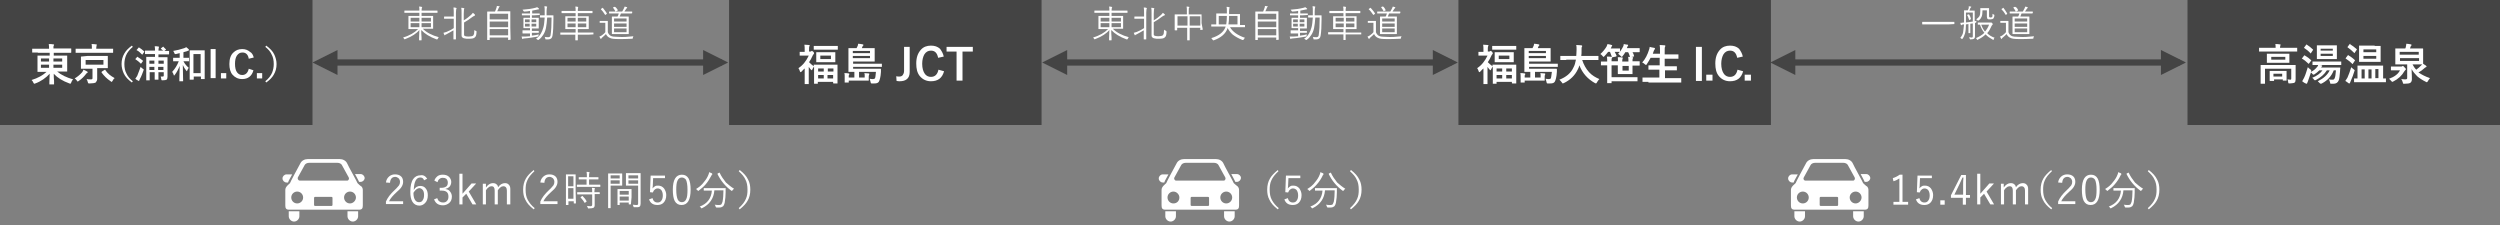 <?xml version="1.0" encoding="utf-8"?>
<!-- Generator: Adobe Illustrator 24.0.2, SVG Export Plug-In . SVG Version: 6.00 Build 0)  -->
<svg version="1.1" id="レイヤー_1" xmlns="http://www.w3.org/2000/svg" xmlns:xlink="http://www.w3.org/1999/xlink" x="0px"
	 y="0px" viewBox="0 0 800 72" style="enable-background:new 0 0 800 72;" xml:space="preserve">
<rect x="0" y="0" width="800" height="72" fill="#808080" stroke="none"/>
<style type="text/css">
	.st0{fill:#444444;}
	.st1{fill:#FFFFFF;}
</style>
<g>
	<g>
		<rect class="st0" width="100" height="40"/>
	</g>
	<g>
		<path class="st1" d="M12.1,16.8l-1.7,0c-0.1,0-0.1,0-0.1,0c0,0,0-0.1,0-0.1v-1c0-0.1,0-0.1,0-0.1s0.1,0,0.1,0l1.7,0h3.6
			c0-0.5,0-1-0.1-1.5c0.6,0,1.1,0,1.5,0.1c0.2,0,0.2,0.1,0.2,0.1c0,0.1,0,0.2-0.1,0.3c-0.1,0.1-0.1,0.4-0.1,0.9H21l1.7,0
			c0.1,0,0.1,0,0.1,0.2v1c0,0.1,0,0.2-0.1,0.2l-1.7,0h-3.8v0.9h2.2l1.9,0c0.1,0,0.1,0,0.2,0c0,0,0,0.1,0,0.1l0,1.3v2.3l0,1.3
			c0,0.1,0,0.1,0,0.1c0,0-0.1,0-0.1,0l-1.9,0h-1.2c1.3,1.1,3,1.9,5.1,2.5c-0.3,0.3-0.5,0.6-0.6,1c-0.1,0.2-0.2,0.4-0.3,0.4
			c0,0-0.1,0-0.3-0.1c-2.2-0.8-3.8-1.8-5-3.1c0,0.7,0,1.5,0.1,2.3c0,0.1,0,0.3,0,0.4c0,0.3,0,0.5,0,0.6c0,0.1,0,0.1,0,0.1
			c0,0-0.1,0-0.1,0h-1.3c-0.1,0-0.1,0-0.1,0c0,0,0-0.1,0-0.1c0,0,0-0.2,0-0.6c0-1,0.1-1.9,0.1-2.7c-1.2,1.3-2.7,2.4-4.6,3.1
			c-0.2,0.1-0.3,0.1-0.3,0.1c-0.1,0-0.2-0.1-0.3-0.3c-0.1-0.3-0.3-0.6-0.6-0.9c2-0.6,3.6-1.5,4.8-2.6h-0.9l-1.9,0
			c-0.1,0-0.1,0-0.1,0c0,0,0-0.1,0-0.1l0-1.3v-2.3l0-1.3c0-0.1,0-0.1,0-0.2c0,0,0.1,0,0.1,0l1.9,0h1.9v-0.9H12.1z M13.1,19.7h2.6v-1
			h-2.6V19.7z M13.1,21.7h2.6v-1h-2.6V21.7z M19.9,18.7h-2.8v1h2.8V18.7z M19.9,21.7v-1h-2.8v1H19.9z"/>
		<path class="st1" d="M23.9,25.1c1-0.6,1.8-1.3,2.4-2c0.2-0.3,0.3-0.5,0.4-0.8c0.5,0.2,0.9,0.4,1.2,0.6c0.1,0.1,0.2,0.1,0.2,0.2
			c0,0.1-0.1,0.2-0.2,0.2c-0.1,0-0.2,0.2-0.4,0.4c-0.6,0.8-1.4,1.6-2.3,2.2c-0.2,0.1-0.3,0.2-0.3,0.2c-0.1,0-0.2-0.1-0.3-0.3
			C24.4,25.5,24.2,25.3,23.9,25.1z M26.1,16.9l-1.8,0c-0.1,0-0.1,0-0.1,0c0,0,0-0.1,0-0.1v-1.1c0-0.1,0-0.1,0-0.1c0,0,0.1,0,0.1,0
			l1.8,0h3.3v-0.2c0-0.6,0-1-0.1-1.3c0.4,0,0.9,0,1.5,0.1c0.1,0,0.2,0.1,0.2,0.1c0,0,0,0.1-0.1,0.3c0,0.2-0.1,0.4-0.1,0.8v0.2h3.5
			l1.8,0c0.1,0,0.1,0,0.1,0c0,0,0,0.1,0,0.1v1.1c0,0.1-0.1,0.1-0.2,0.1l-1.8,0H26.1z M28,17.9h4.5l1.9,0c0.1,0,0.1,0,0.1,0
			c0,0,0,0.1,0,0.1l0,1.1v1.5l0,1.1c0,0.1,0,0.1,0,0.1c0,0-0.1,0-0.1,0l-1.9,0h-1.4v1.4l0,1.8c0,0.3,0,0.6-0.1,0.8
			c-0.1,0.2-0.2,0.3-0.3,0.5s-0.4,0.2-0.7,0.3c-0.3,0-0.7,0.1-1.3,0.1l-0.2,0c-0.1,0-0.2,0-0.3-0.1c0,0-0.1-0.2-0.1-0.3
			c-0.1-0.4-0.2-0.7-0.4-1c0.5,0.1,0.9,0.1,1.3,0.1c0.3,0,0.4,0,0.5-0.1c0.1-0.1,0.1-0.2,0.1-0.4V22H28l-1.9,0c-0.1,0-0.1,0-0.2,0
			c0,0,0-0.1,0-0.1l0-1.1v-1.5l0-1.1c0-0.1,0-0.1,0-0.1c0,0,0.1,0,0.1,0L28,17.9z M33.1,20.7v-1.5h-5.7v1.5H33.1z M36.7,25
			c-0.3,0.2-0.5,0.5-0.7,0.9c-0.1,0.2-0.2,0.3-0.3,0.3c-0.1,0-0.2-0.1-0.3-0.2c-1.2-0.8-2.1-1.7-2.9-2.8c0,0,0-0.1,0-0.1
			c0,0,0-0.1,0.1-0.2l0.8-0.5c0.1,0,0.1-0.1,0.2-0.1c0,0,0.1,0,0.1,0.1C34.4,23.5,35.4,24.3,36.7,25z"/>
		<path class="st1" d="M42.5,15c-1,0.8-1.8,1.8-2.2,2.8c-0.3,0.8-0.5,1.7-0.5,2.7c0,1.2,0.2,2.2,0.7,3.1c0.4,0.9,1.1,1.7,2,2.4
			l-0.3,0.4c-1.2-0.9-2.1-1.8-2.6-2.9c-0.4-0.9-0.7-1.9-0.7-3c0-1.3,0.3-2.4,0.9-3.4c0.5-0.9,1.3-1.7,2.4-2.5L42.5,15z"/>
		<path class="st1" d="M44,18.2c0.7,0.4,1.2,0.8,1.7,1.2c0,0,0.1,0.1,0.1,0.1c0,0,0,0.1-0.1,0.1l-0.5,0.7c-0.1,0.1-0.1,0.1-0.1,0.1
			c0,0-0.1,0-0.1-0.1c-0.5-0.5-1-0.9-1.6-1.3c-0.1,0-0.1-0.1-0.1-0.1c0,0,0-0.1,0.1-0.1l0.5-0.6c0.1-0.1,0.1-0.1,0.1-0.1
			C44,18.2,44,18.2,44,18.2z M45,21.4c0.2,0.2,0.4,0.4,0.7,0.6c0.2,0.1,0.3,0.2,0.3,0.3c0,0,0,0.1-0.1,0.3c-0.3,0.8-0.6,1.7-1.1,2.6
			c-0.1,0.2-0.2,0.4-0.2,0.5c0,0.1-0.1,0.2-0.2,0.2c0,0-0.1,0-0.2-0.1c-0.4-0.2-0.7-0.4-0.9-0.6c0.2-0.3,0.4-0.6,0.6-0.9
			C44.3,23.2,44.7,22.3,45,21.4z M44.5,15.2c0.4,0.2,1,0.7,1.6,1.2c0,0,0.1,0.1,0.1,0.1c0,0,0,0.1-0.1,0.2l-0.5,0.7
			c-0.1,0.1-0.1,0.1-0.1,0.1c0,0-0.1,0-0.1-0.1c-0.6-0.6-1.1-1.1-1.6-1.3c-0.1,0-0.1-0.1-0.1-0.1c0,0,0-0.1,0.1-0.1l0.5-0.6
			c0.1-0.1,0.1-0.1,0.1-0.1C44.4,15.1,44.4,15.2,44.5,15.2z M51.5,15.6C51.5,15.5,51.5,15.5,51.5,15.6c-0.1-0.1,0-0.1,0.1-0.2
			l0.5-0.4c0.1,0,0.1-0.1,0.1-0.1s0.1,0,0.1,0.1c0.2,0.2,0.5,0.5,0.8,0.8c0,0,0,0.1,0,0.1c0,0,0,0.1-0.1,0.1l-0.4,0.3l1.4,0
			c0.1,0,0.1,0,0.1,0c0,0,0,0.1,0,0.1v0.9c0,0.1,0,0.1-0.1,0.1l-1.6,0h-1.7v0.9h1.2l1.6,0c0.1,0,0.1,0,0.1,0s0,0.1,0,0.1l0,1.7v2.6
			l0,1.9c0,0.4-0.1,0.7-0.3,0.9c-0.2,0.1-0.6,0.2-1.3,0.2c-0.2,0-0.3,0-0.3-0.1c0,0-0.1-0.1-0.1-0.3c0-0.3-0.1-0.5-0.2-0.8
			c0.2,0,0.4,0,0.7,0c0.2,0,0.3-0.1,0.3-0.3v-1.1h-1.7v0.5l0,1.8c0,0.1,0,0.1-0.1,0.1h-1c-0.1,0-0.1,0-0.1-0.1l0-1.8v-0.5h-1.6v0.9
			l0,1.6c0,0.1,0,0.1,0,0.1s-0.1,0-0.1,0h-0.9c-0.1,0-0.1,0-0.1,0s0-0.1,0-0.1l0-1.6v-4.1l0-1.6c0-0.1,0-0.1,0-0.1c0,0,0.1,0,0.1,0
			l1.6,0h1.1v-0.9h-1.4l-1.7,0c-0.1,0-0.1,0-0.1-0.1v-0.9c0-0.1,0-0.1,0-0.1c0,0,0,0,0.1,0l1.7,0h1.4c0-0.5,0-1-0.1-1.4
			c0.4,0,0.9,0,1.2,0.1c0.1,0,0.2,0.1,0.2,0.1c0,0,0,0.1-0.1,0.3c0,0.1-0.1,0.4-0.1,0.9h1.6C52,16.1,51.8,15.9,51.5,15.6z
			 M47.8,20.4h1.6v-1h-1.6V20.4z M47.8,22.4h1.6v-1h-1.6V22.4z M52.4,19.4h-1.7v1h1.7V19.4z M50.6,22.4h1.7v-1h-1.7V22.4z"/>
		<path class="st1" d="M58.7,19.6L58.7,19.6c0.4,0.8,1,1.5,1.7,2.1c-0.2,0.3-0.4,0.6-0.5,0.9c-0.1,0.2-0.1,0.2-0.1,0.2
			s-0.1-0.1-0.2-0.2c-0.4-0.5-0.8-1.1-1.1-1.8l0.1,5.1c0,0.1,0,0.1-0.1,0.1h-1c-0.1,0-0.1,0-0.1,0c0,0,0,0,0-0.1c0,0,0-0.3,0-0.7
			c0-1.4,0.1-2.8,0.1-4.1c-0.4,1-0.9,2-1.6,2.9c-0.1,0.1-0.2,0.2-0.2,0.2c0,0-0.1-0.1-0.1-0.2c-0.1-0.4-0.3-0.7-0.5-1
			c0.9-1,1.6-2.1,2.1-3.4h-0.3l-1.4,0c-0.1,0-0.1,0-0.1,0c0,0,0-0.1,0-0.1v-0.9c0-0.1,0-0.1,0-0.1s0.1,0,0.1,0l1.4,0h0.6V17
			c-0.4,0.1-0.8,0.2-1.2,0.3c-0.1,0-0.2,0-0.2,0c-0.1,0-0.1,0-0.2-0.1c0,0-0.1-0.1-0.1-0.2c-0.1-0.3-0.2-0.5-0.4-0.7
			c1.2-0.2,2.4-0.5,3.6-0.9c0.2-0.1,0.4-0.2,0.6-0.3c0.3,0.2,0.6,0.5,0.8,0.7c0.1,0.1,0.1,0.2,0.1,0.2c0,0.1-0.1,0.1-0.2,0.2
			c-0.1,0-0.3,0.1-0.5,0.2c-0.4,0.1-0.7,0.2-1.1,0.3v1.8h0.3l1.4,0c0.1,0,0.1,0,0.1,0c0,0,0,0.1,0,0.1v0.9c0,0.1,0,0.1,0,0.1
			c0,0-0.1,0-0.1,0L58.7,19.6z M61.8,25.5h-1c-0.1,0-0.1,0-0.1-0.1l0-4v-2.2l0-3c0-0.1,0-0.1,0.1-0.1l1.4,0h1.8l1.4,0
			c0.1,0,0.1,0,0.1,0c0,0,0,0.1,0,0.1l0,2.6v2.5l0,3.9c0,0.1,0,0.1,0,0.1s-0.1,0-0.1,0h-1c-0.1,0-0.1,0-0.1,0c0,0,0-0.1,0-0.1v-0.7
			h-2.3v0.8c0,0.1,0,0.1,0,0.1C61.9,25.5,61.8,25.5,61.8,25.5z M61.9,17.3v6.1h2.3v-6.1H61.9z"/>
		<path class="st1" d="M69,15.7v9.3h-1.6v-9.3H69z"/>
		<path class="st1" d="M72.4,23.4v1.7h-1.7v-1.7H72.4z"/>
		<path class="st1" d="M81.2,18.4l-1.6,0.4c-0.2-1.3-0.9-2-2-2c-0.8,0-1.3,0.3-1.8,1c-0.4,0.6-0.6,1.5-0.6,2.6
			c0,1.2,0.2,2.2,0.7,2.8c0.4,0.5,0.9,0.8,1.6,0.8c1.1,0,1.8-0.7,2.1-2l1.5,0.5c-0.5,1.8-1.7,2.8-3.6,2.8c-1.3,0-2.3-0.5-3.1-1.4
			c-0.7-0.8-1-2-1-3.4c0-1.6,0.4-2.9,1.3-3.7c0.7-0.7,1.6-1.1,2.8-1.1c1,0,1.8,0.3,2.5,0.9C80.6,16.9,81,17.6,81.2,18.4z"/>
		<path class="st1" d="M83.9,23.4v1.7h-1.7v-1.7H83.9z"/>
		<path class="st1" d="M84.9,15l0.3-0.4c1.2,0.9,2.1,1.8,2.6,2.9c0.4,0.9,0.7,1.9,0.7,3c0,1.3-0.3,2.4-0.9,3.4
			c-0.5,0.9-1.3,1.7-2.4,2.5L84.9,26c1-0.8,1.8-1.8,2.2-2.8c0.3-0.8,0.5-1.7,0.5-2.7c0-1.2-0.2-2.2-0.7-3.1
			C86.5,16.5,85.8,15.7,84.9,15z"/>
	</g>
</g>
<g>
	<g>
		<rect x="233.3" class="st0" width="100" height="40"/>
	</g>
	<g>
		<path class="st1" d="M260.5,17.1c0,0.1-0.1,0.2-0.2,0.3c-0.1,0.1-0.2,0.3-0.3,0.5c-0.3,0.7-0.7,1.4-1.1,2c0.4,0.4,0.9,0.9,1.5,1.3
			c0-0.2,0-0.3,0-0.4c0-0.1,0-0.1,0-0.1s0.1,0,0.1,0l1.9,0h3.6l1.9,0c0.1,0,0.1,0,0.1,0c0,0,0,0.1,0,0.1l0,1.6V24l0,2.6
			c0,0.1,0,0.1,0,0.1c0,0-0.1,0-0.1,0h-1.1c-0.1,0-0.2,0-0.2-0.1v-0.4h-4.9v0.5c0,0.1,0,0.1,0,0.1c0,0-0.1,0-0.1,0h-1
			c-0.1,0-0.1,0-0.1,0c0,0,0-0.1,0-0.1l0-2.7v-1.3l0-1.4c-0.2,0.2-0.4,0.6-0.6,1c0,0.1-0.1,0.2-0.1,0.2c0,0-0.1-0.1-0.3-0.2
			c-0.2-0.2-0.4-0.5-0.7-0.9v3.3l0,2.1c0,0.1,0,0.1,0,0.1c0,0-0.1,0-0.1,0h-1.1c-0.1,0-0.1,0-0.1,0c0,0,0-0.1,0-0.1l0-2.1v-2.8
			c-0.3,0.3-0.7,0.6-1,1c-0.1,0.1-0.2,0.2-0.3,0.2c-0.1,0-0.1-0.1-0.2-0.2c-0.1-0.4-0.3-0.8-0.5-1.1c1.4-0.9,2.5-2.3,3.3-4h-1.4
			l-1.4,0c-0.1,0-0.1,0-0.1,0c0,0,0-0.1,0-0.1v-1c0-0.1,0-0.1,0-0.1c0,0,0.1,0,0.1,0l1.5,0v-0.6c0-0.7,0-1.3-0.1-1.7
			c0.5,0,1,0.1,1.5,0.1c0.2,0,0.2,0.1,0.2,0.1c0,0.1,0,0.2-0.1,0.3c-0.1,0.2-0.1,0.5-0.1,1.1v0.6h0.4c0.1,0,0.2,0,0.3-0.1
			c0.1-0.1,0.1-0.1,0.2-0.1c0.1,0,0.3,0.1,0.6,0.4C260.4,16.8,260.5,17,260.5,17.1z M262.4,15.9l-1.9,0c-0.1,0-0.1,0-0.1,0
			c0,0,0-0.1,0-0.1v-1c0-0.1,0-0.1,0-0.1s0.1,0,0.1,0l1.9,0h3.8l1.8,0c0.1,0,0.1,0,0.1,0c0,0,0,0.1,0,0.1v1c0,0.1,0,0.1,0,0.1
			s-0.1,0-0.1,0l-1.8,0H262.4z M265.5,16.7l1.7,0c0.1,0,0.1,0,0.1,0c0,0,0,0.1,0,0.1l0,0.9v1.2l0,0.9c0,0.1,0,0.1,0,0.1
			c0,0-0.1,0-0.1,0l-1.7,0H263l-1.7,0c-0.1,0-0.1,0-0.1,0c0,0,0-0.1,0-0.1l0-0.9v-1.2l0-0.9c0-0.1,0-0.1,0-0.1s0.1,0,0.1,0l1.7,0
			H265.5z M261.8,21.9v1h1.8v-1H261.8z M261.8,25.1h1.8V24h-1.8V25.1z M265.9,18.9v-1.1h-3.4v1.1H265.9z M266.7,21.9h-1.8v1h1.8
			V21.9z M264.8,25.1h1.8V24h-1.8V25.1z"/>
		<path class="st1" d="M280.3,23h-5.4v1.8h1.8v-0.6c0-0.3,0-0.5-0.1-0.8c0.6,0,1.1,0.1,1.4,0.1c0.1,0,0.2,0.1,0.2,0.2
			c0,0,0,0.1-0.1,0.2c0,0.1-0.1,0.3-0.1,0.5v0.8l0,0.5c0,0.1,0,0.1,0,0.1c0,0-0.1,0-0.1,0c-0.5,0-1.1,0-2,0h-4.3v0.5
			c0,0.1,0,0.1,0,0.1s-0.1,0-0.1,0h-1.1c-0.1,0-0.1,0-0.1,0c0,0,0-0.1,0-0.1l0-0.7v-1.1c0-0.5,0-0.8-0.1-1.1c0.5,0,1,0,1.4,0.1
			c0.1,0,0.2,0.1,0.2,0.2c0,0.1,0,0.1-0.1,0.2c0,0.1-0.1,0.2-0.1,0.3v0.6h1.8V23l-1.8,0c-0.1,0-0.1,0-0.1,0c0,0,0-0.1,0-0.1l0-1.7
			v-4l0-1.7c0-0.1,0-0.1,0-0.1s0.1,0,0.1,0l1.9,0h0.6c0.1-0.2,0.2-0.4,0.3-0.6c0.1-0.2,0.2-0.5,0.2-0.8c0.5,0,1,0.1,1.5,0.2
			c0.1,0,0.2,0.1,0.2,0.2c0,0.1,0,0.1-0.1,0.2c-0.1,0.1-0.2,0.2-0.2,0.3c-0.1,0.1-0.1,0.3-0.2,0.5h2.1l1.9,0c0.1,0,0.1,0,0.1,0
			c0,0,0,0.1,0,0.1l0,1.2v1.7l0,1.1c0,0.1,0,0.2,0,0.2c0,0-0.1,0-0.1,0l-1.9,0h-4.9v0.7h7.2l1.9,0c0.1,0,0.1,0,0.1,0
			c0,0,0,0.1,0,0.1v0.8c0,0.1,0,0.1,0,0.1c0,0-0.1,0-0.1,0l-1.9,0h-7.2V22h6.8l1.9,0c0.1,0,0.2,0,0.2,0.1c0,0,0,0,0,0
			c0,0.1,0,0.3,0,0.5c0,0.2,0,0.4,0,0.4c-0.1,1.7-0.4,2.7-0.7,3.2c-0.3,0.4-0.8,0.5-1.4,0.5c-0.3,0-0.6,0-0.8,0
			c-0.2,0-0.3,0-0.3-0.1c0,0-0.1-0.1-0.1-0.3c-0.1-0.4-0.2-0.7-0.3-1.1c0.4,0.1,0.8,0.1,1.1,0.1c0.3,0,0.5-0.1,0.6-0.3
			C280.1,24.9,280.2,24.2,280.3,23z M278.4,16.3h-5.5V17h5.5V16.3z M278.4,18.6v-0.7h-5.5v0.7H278.4z"/>
		<path class="st1" d="M291.1,15v8c0,1.1-0.3,1.9-1,2.4c-0.5,0.4-1.3,0.6-2.2,0.6c-0.2,0-0.5,0-1-0.1l-0.1-1.5
			c0.4,0.1,0.7,0.1,1,0.1c0.5,0,0.9-0.2,1.1-0.5c0.2-0.3,0.4-0.7,0.4-1.3V15H291.1z"/>
		<path class="st1" d="M302,18.1l-1.8,0.4c-0.3-1.5-1-2.3-2.3-2.3c-0.9,0-1.6,0.4-2.1,1.2c-0.4,0.7-0.7,1.7-0.7,3
			c0,1.4,0.3,2.5,0.9,3.3c0.5,0.6,1.1,0.9,1.9,0.9c1.3,0,2.1-0.8,2.4-2.3l1.8,0.5c-0.6,2.2-2,3.2-4.2,3.2c-1.5,0-2.7-0.6-3.6-1.7
			c-0.8-1-1.1-2.3-1.1-4c0-1.9,0.5-3.3,1.5-4.4c0.8-0.9,1.9-1.3,3.2-1.3c1.2,0,2.1,0.3,2.9,1C301.3,16.3,301.8,17.1,302,18.1z"/>
		<path class="st1" d="M311.3,15v1.5H308v9.3h-1.9v-9.3h-3.2V15H311.3z"/>
	</g>
</g>
<g>
	<g>
		<rect x="103" y="19" class="st0" width="128" height="2"/>
	</g>
	<g>
		<polygon class="st0" points="108,24 100,20 108,16 		"/>
	</g>
	<g>
		<polygon class="st0" points="225,16 233,20 225,24 		"/>
	</g>
</g>
<g>
	<g>
		<rect x="336.5" y="19" class="st0" width="128" height="2"/>
	</g>
	<g>
		<polygon class="st0" points="341.5,24 333.5,20 341.5,16 		"/>
	</g>
	<g>
		<polygon class="st0" points="458.5,16 466.5,20 458.5,24 		"/>
	</g>
</g>
<g>
	<g>
		<rect x="569.5" y="19" class="st0" width="128" height="2"/>
	</g>
	<g>
		<polygon class="st0" points="574.5,24 566.5,20 574.5,16 		"/>
	</g>
	<g>
		<polygon class="st0" points="691.5,16 699.5,20 691.5,24 		"/>
	</g>
</g>
<g>
	<g>
		<rect x="466.7" class="st0" width="100" height="40"/>
	</g>
	<g>
		<path class="st1" d="M477.7,17.1c0,0.1-0.1,0.2-0.2,0.3c-0.1,0.1-0.2,0.3-0.3,0.5c-0.3,0.7-0.7,1.4-1.1,2c0.4,0.4,0.9,0.9,1.5,1.3
			c0-0.2,0-0.3,0-0.4c0-0.1,0-0.1,0-0.1c0,0,0.1,0,0.1,0l1.9,0h3.6l1.9,0c0.1,0,0.1,0,0.1,0c0,0,0,0.1,0,0.1l0,1.6V24l0,2.6
			c0,0.1,0,0.1,0,0.1c0,0-0.1,0-0.1,0h-1.1c-0.1,0-0.2,0-0.2-0.1v-0.4h-4.9v0.5c0,0.1,0,0.1,0,0.1c0,0-0.1,0-0.1,0h-1
			c-0.1,0-0.1,0-0.1,0c0,0,0-0.1,0-0.1l0-2.7v-1.3l0-1.4c-0.2,0.2-0.4,0.6-0.6,1c0,0.1-0.1,0.2-0.1,0.2c0,0-0.1-0.1-0.3-0.2
			c-0.2-0.2-0.4-0.5-0.7-0.9v3.3l0,2.1c0,0.1,0,0.1,0,0.1c0,0-0.1,0-0.1,0h-1.1c-0.1,0-0.1,0-0.1,0c0,0,0-0.1,0-0.1l0-2.1v-2.8
			c-0.3,0.3-0.7,0.6-1,1c-0.1,0.1-0.2,0.2-0.3,0.2c-0.1,0-0.1-0.1-0.2-0.2c-0.1-0.4-0.3-0.8-0.5-1.1c1.4-0.9,2.5-2.3,3.3-4h-1.4
			l-1.4,0c-0.1,0-0.1,0-0.1,0c0,0,0-0.1,0-0.1v-1c0-0.1,0-0.1,0-0.1c0,0,0.1,0,0.1,0l1.5,0v-0.6c0-0.7,0-1.3-0.1-1.7
			c0.5,0,1,0.1,1.5,0.1c0.2,0,0.2,0.1,0.2,0.1c0,0.1,0,0.2-0.1,0.3c-0.1,0.2-0.1,0.5-0.1,1.1v0.6h0.4c0.1,0,0.2,0,0.3-0.1
			c0.1-0.1,0.1-0.1,0.2-0.1c0.1,0,0.3,0.1,0.6,0.4C477.5,16.8,477.7,17,477.7,17.1z M479.5,15.9l-1.9,0c-0.1,0-0.1,0-0.1,0
			c0,0,0-0.1,0-0.1v-1c0-0.1,0-0.1,0-0.1c0,0,0.1,0,0.1,0l1.9,0h3.8l1.8,0c0.1,0,0.1,0,0.1,0c0,0,0,0.1,0,0.1v1c0,0.1,0,0.1,0,0.1
			c0,0-0.1,0-0.1,0l-1.8,0H479.5z M482.6,16.7l1.7,0c0.1,0,0.1,0,0.1,0c0,0,0,0.1,0,0.1l0,0.9v1.2l0,0.9c0,0.1,0,0.1,0,0.1
			c0,0-0.1,0-0.1,0l-1.7,0h-2.5l-1.7,0c-0.1,0-0.1,0-0.1,0c0,0,0-0.1,0-0.1l0-0.9v-1.2l0-0.9c0-0.1,0-0.1,0-0.1c0,0,0.1,0,0.1,0
			l1.7,0H482.6z M478.9,21.9v1h1.8v-1H478.9z M478.9,25.1h1.8V24h-1.8V25.1z M483,18.9v-1.1h-3.4v1.1H483z M483.8,21.9H482v1h1.8
			V21.9z M482,25.1h1.8V24H482V25.1z"/>
		<path class="st1" d="M496.6,23h-5.4v1.8h1.8v-0.6c0-0.3,0-0.5-0.1-0.8c0.6,0,1.1,0.1,1.4,0.1c0.1,0,0.2,0.1,0.2,0.2
			c0,0,0,0.1-0.1,0.2c0,0.1-0.1,0.3-0.1,0.5v0.8l0,0.5c0,0.1,0,0.1,0,0.1c0,0-0.1,0-0.1,0c-0.5,0-1.1,0-2,0h-4.3v0.5
			c0,0.1,0,0.1,0,0.1c0,0-0.1,0-0.1,0h-1.1c-0.1,0-0.1,0-0.1,0c0,0,0-0.1,0-0.1l0-0.7v-1.1c0-0.5,0-0.8-0.1-1.1c0.5,0,1,0,1.4,0.1
			c0.1,0,0.2,0.1,0.2,0.2c0,0.1,0,0.1-0.1,0.2c0,0.1-0.1,0.2-0.1,0.3v0.6h1.8V23l-1.8,0c-0.1,0-0.1,0-0.1,0c0,0,0-0.1,0-0.1l0-1.7
			v-4l0-1.7c0-0.1,0-0.1,0-0.1c0,0,0.1,0,0.1,0l1.9,0h0.6c0.1-0.2,0.2-0.4,0.3-0.6c0.1-0.2,0.2-0.5,0.2-0.8c0.5,0,1,0.1,1.5,0.2
			c0.1,0,0.2,0.1,0.2,0.2c0,0.1,0,0.1-0.1,0.2c-0.1,0.1-0.2,0.2-0.2,0.3c-0.1,0.1-0.1,0.3-0.2,0.5h2.1l1.9,0c0.1,0,0.1,0,0.1,0
			c0,0,0,0.1,0,0.1l0,1.2v1.7l0,1.1c0,0.1,0,0.2,0,0.2c0,0-0.1,0-0.1,0l-1.9,0h-4.9v0.7h7.2l1.9,0c0.1,0,0.1,0,0.1,0
			c0,0,0,0.1,0,0.1v0.8c0,0.1,0,0.1,0,0.1c0,0-0.1,0-0.1,0l-1.9,0h-7.2V22h6.8l1.9,0c0.1,0,0.2,0,0.2,0.1c0,0,0,0,0,0
			c0,0.1,0,0.3,0,0.5c0,0.2,0,0.4,0,0.4c-0.1,1.7-0.4,2.7-0.7,3.2c-0.3,0.4-0.8,0.5-1.4,0.5c-0.3,0-0.6,0-0.8,0
			c-0.2,0-0.3,0-0.3-0.1c0,0-0.1-0.1-0.1-0.3c-0.1-0.4-0.2-0.7-0.3-1.1c0.4,0.1,0.8,0.1,1.1,0.1c0.3,0,0.5-0.1,0.6-0.3
			C496.3,24.9,496.5,24.2,496.6,23z M494.7,16.3h-5.5V17h5.5V16.3z M494.7,18.6v-0.7h-5.5v0.7H494.7z"/>
		<path class="st1" d="M501.2,19.2l-1.8,0c-0.1,0-0.1,0-0.1,0c0,0,0-0.1,0-0.1v-1.1c0-0.1,0-0.1,0-0.1c0,0,0.1,0,0.1,0l1.8,0h3.2
			c0-0.4,0.1-1,0.1-1.9c0-0.1,0-0.2,0-0.3c0-0.5,0-0.9-0.1-1.3c0.7,0,1.3,0.1,1.6,0.1c0.2,0,0.3,0.1,0.3,0.2c0,0.1,0,0.2-0.1,0.3
			c-0.1,0.1-0.1,0.5-0.1,1c0,0.9,0,1.5-0.1,1.9h3.6l1.8,0c0.1,0,0.1,0,0.1,0c0,0,0,0.1,0,0.1V19c0,0.1,0,0.1,0,0.2c0,0-0.1,0-0.1,0
			l-1.8,0h-3.3c0.5,1.5,1.2,2.8,2.2,3.9c0.9,1,2.1,1.7,3.3,2.2c-0.3,0.3-0.6,0.7-0.8,1.1c-0.1,0.2-0.2,0.3-0.3,0.3
			c0,0-0.1,0-0.3-0.1c-2.3-1.3-4-3.1-5-5.7c-0.1,0.5-0.3,0.9-0.5,1.3c-0.9,1.9-2.4,3.4-4.5,4.4c-0.2,0.1-0.3,0.1-0.3,0.1
			c-0.1,0-0.2-0.1-0.3-0.3c-0.2-0.3-0.5-0.6-0.8-0.9c2.1-0.8,3.7-2.1,4.5-3.9c0.4-0.7,0.6-1.5,0.8-2.5H501.2z"/>
		<path class="st1" d="M512.1,17.3c0.9-0.8,1.5-1.6,2-2.4c0.1-0.2,0.2-0.5,0.3-0.8c0.6,0.1,1.1,0.2,1.3,0.3c0.1,0,0.2,0.1,0.2,0.2
			c0,0.1,0,0.1-0.1,0.2c-0.1,0.1-0.2,0.2-0.2,0.4c-0.1,0.1-0.1,0.3-0.2,0.3h1.3l1.6,0c0.1,0,0.1,0,0.1,0c0,0,0,0.1,0,0.1v0.9
			c0,0.1,0,0.1,0,0.1c0,0-0.1,0-0.1,0l-1.6,0c0.2,0.3,0.4,0.8,0.6,1.2c0,0,0,0.1,0,0.1c0,0.1-0.1,0.1-0.2,0.2l-1,0.2
			c-0.1,0-0.1,0-0.2,0c-0.1,0-0.1,0-0.1-0.1c-0.2-0.6-0.4-1.1-0.6-1.6h-0.6c-0.4,0.5-0.8,1-1.2,1.4c-0.1,0.1-0.2,0.2-0.3,0.2
			c0,0-0.2-0.1-0.3-0.3C512.6,17.6,512.3,17.4,512.1,17.3z M517.7,18.3c0.5,0,1,0,1.4,0.1c0.2,0,0.2,0,0.2,0.1c0,0.1,0,0.2-0.1,0.3
			c0,0.1-0.1,0.4-0.1,0.9v0h2c0-0.6,0-1.1-0.1-1.5c0.5,0,1,0,1.4,0.1c0.2,0,0.2,0,0.2,0.1c0,0.1,0,0.2-0.1,0.3
			c-0.1,0.1-0.1,0.4-0.1,0.9v0h0.4l1.8,0c0.1,0,0.1,0,0.1,0.2v1c0,0.1,0,0.2-0.1,0.2l-1.8,0h-0.4v1.1l0,1.5c0,0.1,0,0.1,0,0.1
			c0,0-0.1,0-0.1,0l-1.4,0h-1.7l-1.4,0c-0.1,0-0.1-0.1-0.1-0.2l0-1.5v-1.1h-2v3.8h6.3l1.9,0c0.1,0,0.1,0,0.1,0c0,0,0,0.1,0,0.1v1.1
			c0,0.1,0,0.1,0,0.1c0,0-0.1,0-0.1,0l-1.9,0h-6.3v0.5c0,0.1,0,0.1,0,0.1c0,0-0.1,0-0.1,0h-1.1c-0.1,0-0.1,0-0.2,0c0,0,0-0.1,0-0.1
			l0-1.4v-4.2h-0.1l-1.8,0c-0.1,0-0.1,0-0.1,0c0,0,0-0.1,0-0.1v-1c0-0.1,0-0.1,0-0.1c0,0,0.1,0,0.1,0l1.8,0h0.1c0-0.6,0-1.1-0.1-1.6
			c0.5,0,1,0,1.5,0.1c0.2,0,0.2,0.1,0.2,0.1c0,0.1,0,0.2-0.1,0.3c-0.1,0.1-0.1,0.4-0.1,0.9v0.1h2C517.8,19.3,517.7,18.8,517.7,18.3z
			 M517.8,17.2c0.7-0.7,1.2-1.5,1.6-2.3c0.1-0.2,0.2-0.5,0.2-0.8c0.6,0.1,1,0.2,1.2,0.2c0.2,0,0.2,0.1,0.2,0.2c0,0.1,0,0.1-0.1,0.2
			c0,0-0.1,0.2-0.2,0.4l-0.1,0.3h2.1l1.9,0c0.1,0,0.1,0,0.1,0.2v0.9c0,0.1,0,0.2-0.1,0.2l-1.9,0h-0.3c0.2,0.3,0.4,0.7,0.5,1.2
			c0,0,0,0.1,0,0.1c0,0.1-0.1,0.1-0.2,0.1l-0.9,0.2c-0.1,0-0.1,0-0.1,0c-0.1,0-0.1,0-0.1-0.1c-0.2-0.5-0.3-1-0.6-1.5h-0.9
			c-0.2,0.4-0.5,0.8-0.9,1.3c-0.1,0.2-0.2,0.2-0.3,0.2c0,0-0.1-0.1-0.3-0.3C518.3,17.6,518,17.4,517.8,17.2z M521.2,22.6v-1.5h-2
			v1.5H521.2z"/>
		<path class="st1" d="M527.5,26.2l-1.8,0c-0.1,0-0.1,0-0.1,0c0,0,0-0.1,0-0.1v-1.2c0-0.1,0-0.1,0-0.1c0,0,0.1,0,0.1,0l1.8,0h3.5
			v-2.5h-1.5l-1.9,0c-0.1,0-0.1,0-0.1,0c0,0,0-0.1,0-0.1V21c0-0.1,0.1-0.1,0.2-0.1l1.9,0h1.5v-2.4h-2.9c-0.4,0.7-0.8,1.4-1.2,2
			c-0.1,0.2-0.2,0.3-0.3,0.3c0,0-0.1-0.1-0.3-0.2c-0.3-0.3-0.6-0.5-0.9-0.6c1-1.1,1.7-2.5,2.2-4.1c0.1-0.3,0.2-0.6,0.2-0.9
			c0.3,0.1,0.8,0.2,1.4,0.3c0.2,0,0.3,0.1,0.3,0.2c0,0.1,0,0.1-0.1,0.3c-0.1,0.1-0.2,0.3-0.3,0.5l-0.3,0.9h2.3v-0.7
			c0-0.9,0-1.6-0.1-2.1c0.7,0,1.2,0.1,1.6,0.1c0.2,0,0.2,0.1,0.2,0.2c0,0.1,0,0.2-0.1,0.3c-0.1,0.2-0.1,0.7-0.1,1.6v0.8h2.4l1.9,0
			c0.1,0,0.1,0,0.1,0c0,0,0,0.1,0,0.1v1.2c0,0.1,0,0.1,0,0.1c0,0-0.1,0-0.1,0l-1.9,0h-2.4v2.4h1.8l1.9,0c0.1,0,0.2,0,0.2,0.1v1.1
			c0,0.1,0,0.1,0,0.1c0,0-0.1,0-0.1,0l-1.9,0h-1.8v2.5h3.3l1.8,0c0.1,0,0.1,0,0.1,0c0,0,0,0.1,0,0.1v1.2c0,0.1,0,0.1,0,0.1
			c0,0-0.1,0-0.1,0l-1.8,0H527.5z"/>
		<path class="st1" d="M544.6,15v10.9h-1.9V15H544.6z"/>
		<path class="st1" d="M548,23.9v1.9h-2v-1.9H548z"/>
		<path class="st1" d="M557.7,18.1l-1.8,0.4c-0.3-1.5-1-2.3-2.3-2.3c-0.9,0-1.6,0.4-2.1,1.2c-0.4,0.7-0.7,1.7-0.7,3
			c0,1.4,0.3,2.5,0.9,3.3c0.5,0.6,1.1,0.9,1.9,0.9c1.3,0,2.1-0.8,2.4-2.3l1.8,0.5c-0.6,2.2-2,3.2-4.2,3.2c-1.5,0-2.7-0.6-3.6-1.7
			c-0.8-1-1.1-2.3-1.1-4c0-1.9,0.5-3.3,1.5-4.4c0.8-0.9,1.9-1.3,3.2-1.3c1.2,0,2.1,0.3,2.9,1C557,16.3,557.5,17.1,557.7,18.1z"/>
		<path class="st1" d="M560.3,23.9v1.9h-2v-1.9H560.3z"/>
	</g>
</g>
<g>
	<g>
		<rect x="700" class="st0" width="100" height="40"/>
	</g>
	<g>
		<path class="st1" d="M724.8,16.5l-1.8,0c-0.1,0-0.1,0-0.1,0c0,0,0-0.1,0-0.1v-1c0-0.1,0-0.1,0-0.1s0.1,0,0.1,0l1.8,0h3.4v0
			c0-0.5,0-0.9-0.1-1.2c0.5,0,1,0,1.5,0.1c0.2,0,0.2,0.1,0.2,0.1c0,0,0,0.1-0.1,0.3c0,0.1-0.1,0.4-0.1,0.7v0h3.6l1.8,0
			c0.1,0,0.1,0,0.1,0c0,0,0,0.1,0,0.1v1c0,0.1,0,0.1,0,0.1s-0.1,0-0.1,0l-1.8,0H724.8z M732,25.4c0.4,0,0.7,0.1,0.9,0.1
			c0.2,0,0.3-0.1,0.3-0.4V22h-8.4v3.1l0,1.6c0,0.1,0,0.1,0,0.1c0,0-0.1,0-0.1,0h-1.2c-0.1,0-0.1,0-0.1,0c0,0,0-0.1,0-0.1l0-1.6v-2.7
			l0-1.5c0-0.1,0-0.1,0-0.1s0.1,0,0.1,0l1.9,0h7.2l1.9,0c0.1,0,0.1,0,0.1,0c0,0,0,0.1,0,0.1l0,1.6v1.1l0,1.8c0,0.5-0.1,0.8-0.3,1
			c-0.1,0.1-0.3,0.2-0.6,0.2c-0.2,0-0.6,0.1-1,0.1c-0.2,0-0.4,0-0.4-0.1c0,0-0.1-0.2-0.1-0.4C732.2,25.9,732.1,25.6,732,25.4z
			 M730.7,17.2l1.8,0c0.1,0,0.1,0,0.1,0c0,0,0,0.1,0,0.1l0,0.9v0.9l0,0.9c0,0.1,0,0.1,0,0.1s-0.1,0-0.1,0l-1.8,0h-3.4l-1.8,0
			c-0.1,0-0.1,0-0.1,0c0,0,0-0.1,0-0.1l0-0.9v-0.9l0-0.9c0-0.1,0-0.1,0-0.1s0.1,0,0.1,0l1.8,0H730.7z M727.4,25.9h-1
			c-0.1,0-0.1,0-0.1,0c0,0,0-0.1,0-0.1l0-1.6v-0.5l0-0.9c0-0.1,0-0.1,0-0.1s0.1,0,0.1,0l1.5,0h2.2l1.5,0c0.1,0,0.1,0,0.1,0
			c0,0,0,0.1,0,0.1l0,0.7v0.6l0,1.6c0,0.1,0,0.1,0,0.1c0,0-0.1,0-0.1,0h-1c-0.1,0-0.1,0-0.1,0c0,0,0-0.1,0-0.1v-0.3h-2.8v0.4
			c0,0.1,0,0.1,0,0.1C727.5,25.9,727.5,25.9,727.4,25.9z M731.3,19.1v-0.9h-4.5v0.9H731.3z M727.5,23.6v0.9h2.8v-0.9H727.5z"/>
		<path class="st1" d="M737.6,17.8c0.7,0.4,1.4,0.9,1.9,1.4c0.1,0,0.1,0.1,0.1,0.1c0,0,0,0.1-0.1,0.2l-0.6,0.8
			c-0.1,0.1-0.1,0.1-0.2,0.1c0,0-0.1,0-0.1-0.1c-0.6-0.6-1.2-1.1-1.9-1.5c-0.1,0-0.1-0.1-0.1-0.1c0,0,0-0.1,0.1-0.1l0.6-0.8
			c0.1-0.1,0.1-0.1,0.2-0.1C737.5,17.8,737.5,17.8,737.6,17.8z M741.7,26c1.8-0.9,3.1-2,3.8-3.5h-0.9c-0.8,1.3-2,2.3-3.5,3.1
			c-0.2,0.1-0.3,0.1-0.3,0.1c-0.1,0-0.2-0.1-0.3-0.2c-0.2-0.3-0.4-0.5-0.6-0.6c1.5-0.6,2.6-1.4,3.3-2.4h-1c-0.5,0.5-1,0.9-1.6,1.3
			c-0.2,0.1-0.3,0.1-0.3,0.1s-0.2-0.1-0.3-0.2c-0.1-0.2-0.3-0.4-0.5-0.5c-0.4,1.1-0.7,2.1-1,2.9c-0.1,0.3-0.2,0.4-0.2,0.5
			c0,0.1-0.1,0.2-0.2,0.2c0,0-0.1,0-0.3-0.1c-0.5-0.2-0.8-0.5-1.1-0.7c0.2-0.3,0.4-0.7,0.6-1.1c0.5-1,0.8-2.2,1.2-3.4
			c0.2,0.2,0.5,0.5,0.8,0.7c0.2,0.1,0.3,0.3,0.3,0.4c0,0,0,0.1-0.1,0.3c0,0.1,0,0.1,0,0.1c0.9-0.4,1.5-1,2-1.6
			c0.2-0.2,0.3-0.4,0.3-0.6l-1.7,0c-0.1,0-0.1,0-0.1,0c0,0,0-0.1,0-0.1v-0.9c0-0.1,0-0.1,0-0.1c0,0,0.1,0,0.1,0l1.9,0h5.2l1.9,0
			c0.1,0,0.1,0,0.1,0c0,0,0,0.1,0,0.1v0.9c0,0.1,0,0.1,0,0.1c0,0-0.1,0-0.1,0l-1.9,0h-4.8l0.5,0.1c0.2,0,0.2,0.1,0.2,0.2
			c0,0.1,0,0.1-0.1,0.2c-0.1,0-0.2,0.1-0.2,0.3h4.1l1.8,0c0.1,0,0.2,0,0.2,0.1c0,0,0,0,0,0c0,0.2-0.1,0.6-0.1,1.3
			c-0.1,1.2-0.2,2.1-0.4,2.7c-0.3,0.7-0.8,1.1-1.7,1.1c-0.3,0-0.5,0-0.7,0c-0.2,0-0.3,0-0.3-0.1c0-0.1-0.1-0.2-0.1-0.4
			c-0.1-0.4-0.2-0.7-0.4-0.9c0.4,0.1,0.8,0.1,1.3,0.1c0.3,0,0.5-0.2,0.6-0.5c0.2-0.4,0.3-1.2,0.4-2.5h-0.7c-0.7,1.8-1.9,3.2-3.8,4.2
			c-0.2,0.1-0.3,0.1-0.4,0.1c-0.1,0-0.1-0.1-0.3-0.2C742.1,26.4,741.9,26.2,741.7,26z M738.2,14.3c0.6,0.4,1.3,0.9,1.9,1.5
			c0.1,0.1,0.1,0.1,0.1,0.1c0,0,0,0.1-0.1,0.2l-0.6,0.9c-0.1,0.1-0.1,0.1-0.1,0.1s-0.1,0-0.1-0.1c-0.6-0.7-1.3-1.2-1.9-1.6
			c-0.1,0-0.1-0.1-0.1-0.1c0,0,0-0.1,0.1-0.2l0.6-0.8c0.1-0.1,0.1-0.1,0.2-0.1C738.1,14.3,738.1,14.3,738.2,14.3z M746,14.5l1.7,0
			c0.1,0,0.1,0,0.1,0c0,0,0,0.1,0,0.1l0,1.2v1.7l0,1.2c0,0.1,0,0.1,0,0.2c0,0-0.1,0-0.1,0l-1.7,0h-2.8l-1.7,0c-0.1,0-0.1,0-0.1,0
			c0,0,0-0.1,0-0.1l0-1.2v-1.7l0-1.2c0-0.1,0-0.1,0-0.2c0,0,0.1,0,0.1,0l1.7,0H746z M742.6,15.6v0.6h3.9v-0.6H742.6z M746.5,17.9
			v-0.7h-3.9v0.7H746.5z"/>
		<path class="st1" d="M751.5,17.7c0.7,0.4,1.4,0.9,2,1.5c0.1,0,0.1,0.1,0.1,0.1c0,0,0,0.1-0.1,0.2l-0.6,0.9c0,0.1-0.1,0.1-0.1,0.1
			s-0.1,0-0.1-0.1c-0.6-0.6-1.2-1.1-2-1.6c-0.1,0-0.1-0.1-0.1-0.1c0,0,0-0.1,0.1-0.2l0.6-0.8c0.1-0.1,0.1-0.1,0.2-0.1
			C751.4,17.7,751.4,17.7,751.5,17.7z M750.5,25.9c0.3-0.4,0.5-0.8,0.7-1.1c0.4-0.9,0.8-2,1.2-3.3c0.2,0.2,0.4,0.4,0.8,0.7
			c0.2,0.1,0.3,0.3,0.3,0.3c0,0,0,0.1-0.1,0.3c-0.3,1-0.7,2.1-1.2,3.2c-0.1,0.3-0.2,0.5-0.2,0.5c0,0.1-0.1,0.2-0.2,0.2
			c-0.1,0-0.2,0-0.3-0.1C751.2,26.3,750.8,26.1,750.5,25.9z M752.1,14.2c0.7,0.4,1.3,0.9,2,1.5c0.1,0,0.1,0.1,0.1,0.1
			c0,0,0,0.1-0.1,0.2l-0.6,0.9c-0.1,0.1-0.1,0.1-0.1,0.1c0,0-0.1,0-0.1-0.1c-0.7-0.7-1.4-1.3-2-1.7c-0.1,0-0.1-0.1-0.1-0.1
			c0,0,0-0.1,0.1-0.2l0.6-0.8c0.1-0.1,0.1-0.1,0.2-0.1C752,14.1,752.1,14.2,752.1,14.2z M755.3,26.3l-1.9,0c-0.1,0-0.1,0-0.1,0
			c0,0,0-0.1,0-0.1v-1c0-0.1,0-0.1,0-0.1c0,0,0.1,0,0.1,0l1,0v-2.6l0-1.4c0-0.1,0-0.1,0-0.1s0.1,0,0.1,0l1.9,0h4.1l1.9,0
			c0.1,0,0.1,0,0.2,0c0,0,0,0.1,0,0.1l0,1.4v2.6c0.2,0,0.4,0,0.6,0c0.1,0,0.2,0,0.2,0c0.1,0,0.1,0,0.1,0c0,0,0,0.1,0,0.1v1
			c0,0.1,0,0.1,0,0.1c0,0-0.1,0-0.1,0l-1.9,0H755.3z M759.9,14.7l1.8,0c0.1,0,0.1,0,0.1,0c0,0,0,0.1,0,0.1l0,1.3v2.3l0,1.3
			c0,0.1,0,0.1,0,0.1s-0.1,0-0.1,0l-1.8,0h-3.1l-1.8,0c-0.1,0-0.1,0-0.1,0c0,0,0-0.1,0-0.1l0-1.3v-2.3l0-1.3c0-0.1,0-0.1,0-0.2
			c0,0,0.1,0,0.1,0l1.8,0H759.9z M755.7,25.1h1v-2.9h-1V25.1z M760.4,15.8h-4.1v0.9h4.1V15.8z M760.4,18.8v-0.9h-4.1v0.9H760.4z
			 M757.9,25.1h1v-2.9h-1V25.1z M761.1,22.1h-1v2.9h1V22.1z"/>
		<path class="st1" d="M764.5,25.2c1.7-0.6,2.9-1.5,3.5-2.7h-1.4l-1.4,0c-0.1,0-0.1,0-0.1,0c0,0,0-0.1,0-0.1v-1c0-0.1,0-0.1,0-0.1
			s0.1,0,0.1,0l1.4,0h1.7c0.2,0,0.3,0,0.4-0.1c0.1-0.1,0.2-0.1,0.2-0.1c0.1,0,0.3,0.1,0.5,0.4c0.3,0.3,0.5,0.5,0.5,0.6
			c0,0.1,0,0.2-0.1,0.2c-0.1,0.1-0.2,0.2-0.4,0.5c-0.8,1.4-2,2.5-3.6,3.3c-0.2,0.1-0.3,0.1-0.3,0.1s-0.2-0.1-0.3-0.3
			C764.9,25.6,764.7,25.4,764.5,25.2z M777.6,25c-0.2,0.2-0.4,0.5-0.7,1c-0.1,0.2-0.2,0.3-0.3,0.3c-0.1,0-0.2,0-0.3-0.1
			c-1.2-0.6-2.1-1.2-2.8-1.8c-0.7-0.7-1.3-1.4-1.8-2.3c0.1,1.7,0.1,2.8,0.1,3.3c0,0.5-0.2,0.9-0.5,1.1c-0.3,0.2-0.9,0.3-1.9,0.3
			c-0.1,0-0.1,0-0.2,0c-0.1,0-0.2,0-0.2-0.1c0,0-0.1-0.1-0.1-0.3c-0.1-0.4-0.3-0.8-0.5-1.1c0.3,0,0.7,0.1,1.2,0.1
			c0.5,0,0.7-0.1,0.7-0.4v-4.4h-1.7l-1.9,0c-0.1,0-0.1,0-0.2,0c0,0,0-0.1,0-0.1l0-1.3v-2.3l0-1.3c0-0.1,0-0.1,0-0.1c0,0,0.1,0,0.1,0
			l1.9,0h1.2c0.1-0.2,0.2-0.5,0.2-0.7c0.1-0.3,0.1-0.6,0.1-0.8c0.5,0,1,0.1,1.5,0.2c0.1,0,0.2,0.1,0.2,0.2c0,0.1,0,0.1-0.1,0.2
			c-0.1,0.1-0.2,0.2-0.2,0.3c0,0.1-0.1,0.3-0.2,0.6h2.1l1.9,0c0.1,0,0.2,0,0.2,0.1l0,1.3v2.3l0,1.2c0.3,0.2,0.6,0.4,0.9,0.6
			c0.1,0.1,0.2,0.2,0.2,0.3c0,0.1-0.1,0.2-0.2,0.2c-0.1,0-0.4,0.2-0.7,0.5c-0.4,0.4-1,0.8-1.7,1.2C775,23.9,776.1,24.5,777.6,25z
			 M767.9,16.6v0.9h6.1v-0.9H767.9z M774.1,19.5v-0.9h-6.1v0.9H774.1z M773.4,20.6H772c0.3,0.6,0.7,1.2,1.2,1.7
			c0.6-0.4,1.1-0.9,1.6-1.4c0.1-0.1,0.2-0.2,0.3-0.3L773.4,20.6z"/>
	</g>
</g>
<g>
	<g>
		<path class="st1" d="M123.5,58.4c0.1-0.9,0.5-1.5,1.1-2c0.5-0.4,1.1-0.6,1.8-0.6c0.8,0,1.5,0.2,2,0.7c0.4,0.4,0.6,1,0.6,1.7
			c0,0.6-0.2,1.1-0.5,1.6c-0.3,0.5-0.8,1-1.5,1.6c-1.2,1.1-2.1,2.1-2.5,3h4.5v0.9h-5.5v-0.8c0.5-1.2,1.4-2.4,2.8-3.7
			c0.7-0.6,1.1-1.2,1.4-1.5c0.2-0.3,0.3-0.7,0.3-1.1c0-0.5-0.2-0.9-0.5-1.2c-0.3-0.2-0.6-0.4-1-0.4c-1,0-1.6,0.6-1.7,1.9L123.5,58.4
			z"/>
		<path class="st1" d="M136.7,57.2l-1,0.5c-0.2-0.6-0.6-0.9-1.2-0.9c-1.3,0-2,1.3-2.1,4c0.5-0.9,1.2-1.3,2.1-1.3
			c0.8,0,1.4,0.3,1.8,0.9c0.4,0.5,0.6,1.2,0.6,2.1c0,1.1-0.3,1.9-0.9,2.5c-0.5,0.5-1.1,0.8-1.8,0.8c-0.9,0-1.7-0.4-2.2-1.2
			c-0.5-0.8-0.7-1.8-0.7-3.2c0-1.9,0.3-3.3,1-4.2c0.5-0.7,1.3-1.1,2.2-1.1C135.5,55.9,136.2,56.4,136.7,57.2z M132.3,61.7
			c0,1.1,0.2,1.9,0.6,2.4c0.3,0.4,0.7,0.6,1.2,0.6c0.5,0,1-0.2,1.2-0.7c0.3-0.4,0.4-1,0.4-1.7c0-0.7-0.2-1.3-0.5-1.6
			c-0.3-0.3-0.6-0.5-1.1-0.5C133.5,60.3,132.8,60.8,132.3,61.7z"/>
		<path class="st1" d="M139,57.8c0.2-0.7,0.6-1.1,1.1-1.5c0.5-0.3,1-0.4,1.6-0.4c0.8,0,1.5,0.2,2,0.7c0.4,0.4,0.7,1,0.7,1.6
			c0,0.6-0.2,1.1-0.5,1.5c-0.3,0.3-0.7,0.6-1.3,0.7v0.1c0.7,0.1,1.2,0.4,1.5,0.9c0.3,0.4,0.5,0.9,0.5,1.5c0,0.9-0.3,1.6-0.9,2.1
			c-0.5,0.4-1.2,0.7-1.9,0.7c-1.5,0-2.4-0.6-2.9-1.9l1-0.4c0.2,0.5,0.4,0.9,0.8,1.1c0.3,0.2,0.6,0.3,1.1,0.3c0.6,0,1-0.2,1.3-0.6
			c0.3-0.3,0.4-0.8,0.4-1.3c0-1.3-0.7-1.9-2.1-1.9h-0.7v-0.9h0.6c0.7,0,1.2-0.2,1.6-0.5c0.3-0.3,0.4-0.7,0.4-1.2
			c0-0.5-0.2-0.9-0.5-1.2c-0.3-0.2-0.6-0.3-1.1-0.3c-0.4,0-0.8,0.1-1.1,0.4c-0.3,0.2-0.5,0.6-0.6,1L139,57.8z"/>
		<path class="st1" d="M152.3,58.8l-2.3,2.5l2.4,4.1h-1.2l-2-3.4l-1.2,1.2v2.2h-1v-9.8h1v6.4l2.9-3.3H152.3z"/>
		<path class="st1" d="M155.5,58.8v1.2c0.6-0.9,1.4-1.4,2.2-1.4c0.5,0,0.9,0.1,1.2,0.4c0.3,0.2,0.4,0.5,0.5,0.9
			c0.6-0.9,1.4-1.3,2.2-1.3c0.6,0,1,0.2,1.3,0.6c0.3,0.3,0.4,0.8,0.4,1.3v4.9h-1.1V61c0-0.9-0.4-1.4-1.1-1.4c-0.3,0-0.7,0.1-1,0.4
			c-0.3,0.2-0.5,0.5-0.8,0.9v4.5h-1V61c0-0.9-0.3-1.4-1-1.4c-0.3,0-0.7,0.1-1,0.4c-0.3,0.2-0.6,0.5-0.8,0.9v4.5h-1v-6.6H155.5z"/>
		<path class="st1" d="M171,54.8c-1.1,1-1.9,2-2.3,3c-0.4,0.9-0.5,1.8-0.5,2.9c0,1.3,0.2,2.4,0.7,3.3c0.5,0.9,1.2,1.8,2.2,2.6
			l-0.3,0.4c-1.3-1-2.2-2-2.7-3.1c-0.5-0.9-0.7-2-0.7-3.2c0-1.4,0.3-2.6,0.9-3.6c0.5-0.9,1.4-1.8,2.5-2.7L171,54.8z"/>
		<path class="st1" d="M172.9,58.4c0.1-0.9,0.5-1.5,1.1-2c0.5-0.4,1.1-0.6,1.8-0.6c0.8,0,1.5,0.2,2,0.7c0.4,0.4,0.6,1,0.6,1.7
			c0,0.6-0.2,1.1-0.5,1.6c-0.3,0.5-0.8,1-1.5,1.6c-1.2,1.1-2.1,2.1-2.5,3h4.5v0.9h-5.5v-0.8c0.5-1.2,1.4-2.4,2.8-3.7
			c0.7-0.6,1.1-1.2,1.4-1.5c0.2-0.3,0.3-0.7,0.3-1.1c0-0.5-0.2-0.9-0.5-1.2c-0.3-0.2-0.6-0.4-1-0.4c-1,0-1.6,0.6-1.7,1.9L172.9,58.4
			z"/>
		<path class="st1" d="M184.3,65c0,0.1,0,0.1-0.1,0.1h-0.5c-0.1,0-0.1,0-0.1-0.1v-0.6h-1.7v1.1c0,0.1,0,0.1-0.1,0.1h-0.6
			c-0.1,0-0.1,0-0.1-0.1l0-4v-2.6l0-3c0-0.1,0-0.1,0.1-0.1l1,0h0.9l1,0c0.1,0,0.1,0,0.1,0.1l0,2.6v2.7L184.3,65z M183.5,59.6v-3.2
			h-1.7v3.2H183.5z M183.5,63.6v-3.4h-1.7v3.4H183.5z M192.1,59.7c0,0.1,0,0.1-0.1,0.1l-1.8,0h-3.7l-1.8,0c-0.1,0-0.1,0-0.1-0.1
			v-0.5c0-0.1,0-0.1,0.1-0.1l1.8,0h1.2v-1.7H187l-1.7,0c-0.1,0-0.1,0-0.1-0.1v-0.5c0-0.1,0-0.1,0.1-0.1l1.7,0h0.8
			c0-0.8,0-1.3-0.1-1.7c0.4,0,0.6,0,0.8,0.1c0.1,0,0.2,0.1,0.2,0.1c0,0,0,0.1-0.1,0.2c-0.1,0.1-0.1,0.6-0.1,1.3h1.2l1.7,0
			c0.1,0,0.1,0,0.1,0.1v0.5c0,0.1,0,0.1-0.1,0.1l-1.7,0h-1.2v1.7h1.7l1.8,0c0.1,0,0.1,0,0.1,0.1V59.7z M192,62c0,0.1,0,0.1-0.1,0.1
			l-1.6,0v1.8l0,1.7c0,0.4-0.1,0.7-0.4,0.9c-0.2,0.1-0.7,0.2-1.5,0.2c-0.1,0-0.2,0-0.2,0c0,0-0.1-0.1-0.1-0.2
			c-0.1-0.2-0.1-0.4-0.3-0.6c0.4,0,0.8,0.1,1.2,0.1c0.3,0,0.5-0.2,0.5-0.5v-3.3h-2.9l-1.8,0c-0.1,0-0.1,0-0.1-0.1v-0.5
			c0-0.1,0-0.1,0.1-0.1l1.8,0h2.9v0c0-0.6,0-1.1-0.1-1.4c0.3,0,0.5,0,0.8,0.1c0.1,0,0.2,0,0.2,0.1c0,0,0,0.1-0.1,0.2
			c0,0.1-0.1,0.4-0.1,0.9v0.1l1.6,0c0.1,0,0.1,0,0.1,0.1V62z M187.7,64.4C187.8,64.4,187.8,64.4,187.7,64.4c0,0.1,0,0.2-0.1,0.2
			l-0.3,0.2c-0.1,0.1-0.1,0.1-0.2,0.1c0,0,0,0-0.1-0.1c-0.3-0.6-0.8-1.1-1.2-1.6c0,0,0-0.1,0-0.1c0,0,0-0.1,0.1-0.1l0.3-0.2
			c0.1,0,0.1-0.1,0.1-0.1c0,0,0.1,0,0.1,0C187,63.3,187.4,63.8,187.7,64.4z"/>
		<path class="st1" d="M199.1,59.3c0,0.1,0,0.1-0.1,0.1l-1.3,0h-2.3v4.4l0,2.7c0,0.1,0,0.1-0.1,0.1h-0.6c-0.1,0-0.1,0-0.1-0.1l0-2.7
			v-5.5l0-2.7c0-0.1,0-0.1,0.1-0.1l1.5,0h1.5l1.3,0c0.1,0,0.1,0,0.1,0.1l0,1.2v1.4L199.1,59.3z M198.3,57.1v-1h-2.9v1H198.3z
			 M198.3,58.8v-1.1h-2.9v1.1H198.3z M201.9,65.3c0,0.1,0,0.1-0.1,0.1h-0.5c-0.1,0-0.1,0-0.1-0.1v-0.5h-2.9v0.7c0,0.1,0,0.1-0.1,0.1
			h-0.5c-0.1,0-0.1,0-0.1-0.1l0-2.3v-1.1l0-1.5c0-0.1,0-0.1,0.1-0.1l1.4,0h1.5l1.4,0c0.1,0,0.1,0,0.1,0.1l0,1.3v1.2L201.9,65.3z
			 M201.2,62.3v-1.2h-2.9v1.2H201.2z M201.2,64.2v-1.3h-2.9v1.3H201.2z M205,65.1c0,0.5-0.1,0.8-0.3,1c-0.1,0.1-0.3,0.2-0.6,0.2
			c-0.2,0-0.6,0-1.1,0c-0.1,0-0.2,0-0.2,0c0,0,0-0.1-0.1-0.2c-0.1-0.2-0.1-0.4-0.2-0.6c0.3,0,0.6,0.1,1,0.1c0.3,0,0.5,0,0.6-0.1
			c0.1-0.1,0.1-0.2,0.1-0.5v-5.6h-2.4l-1.4,0c-0.1,0-0.1,0-0.1-0.1l0-1.1v-1.6l0-1.1c0-0.1,0-0.1,0.1-0.1l1.4,0h1.7l1.4,0
			c0.1,0,0.1,0,0.1,0.1l0,1.9v5.9L205,65.1z M204.2,57.1v-1h-3.1v1H204.2z M204.2,58.8v-1.1h-3.1v1.1H204.2z"/>
		<path class="st1" d="M212.8,56.1V57H209l-0.1,2.2c0,0.1,0,0.5-0.1,1.1c0.2-0.3,0.5-0.5,0.8-0.7c0.3-0.2,0.6-0.2,1-0.2
			c0.8,0,1.4,0.3,1.9,0.9c0.4,0.6,0.7,1.3,0.7,2.1c0,1.1-0.3,1.9-0.9,2.5c-0.5,0.5-1.2,0.7-1.9,0.7c-1.4,0-2.3-0.6-2.7-1.8l1.1-0.4
			c0.2,0.9,0.8,1.4,1.6,1.4c0.6,0,1-0.2,1.3-0.7c0.3-0.4,0.4-1,0.4-1.6c0-0.7-0.2-1.3-0.5-1.7c-0.3-0.3-0.7-0.5-1.1-0.5
			c-0.4,0-0.7,0.1-1,0.4c-0.3,0.2-0.4,0.5-0.6,0.9l-0.9-0.1l0.2-5.3H212.8z"/>
		<path class="st1" d="M218.2,55.9c1,0,1.7,0.4,2.2,1.3c0.4,0.8,0.6,2,0.6,3.5c0,3.3-1,4.9-2.9,4.9c-1,0-1.7-0.4-2.2-1.3
			c-0.4-0.8-0.6-2-0.6-3.6C215.3,57.5,216.3,55.9,218.2,55.9z M218.2,56.8c-0.6,0-1.1,0.3-1.4,1c-0.3,0.6-0.4,1.6-0.4,2.9
			c0,1.5,0.2,2.6,0.5,3.2c0.3,0.5,0.7,0.8,1.3,0.8c0.6,0,1.1-0.3,1.4-1c0.3-0.6,0.4-1.6,0.4-3c0-1.5-0.2-2.6-0.5-3.2
			C219.2,57.1,218.7,56.8,218.2,56.8z"/>
		<path class="st1" d="M228,55.7c0,0,0,0.1-0.1,0.1c-0.1,0.1-0.2,0.2-0.2,0.3c-0.6,1.1-1.2,2.1-1.9,2.9c-0.6,0.7-1.3,1.3-2.2,2
			c-0.1,0.1-0.2,0.1-0.2,0.1c0,0-0.1-0.1-0.2-0.2c-0.1-0.2-0.3-0.3-0.5-0.4c1-0.6,1.9-1.3,2.6-2.3c0.6-0.7,1.1-1.5,1.4-2.3
			c0.1-0.2,0.2-0.5,0.2-0.8c0.3,0.1,0.6,0.2,0.8,0.3C227.9,55.6,228,55.7,228,55.7z M232.2,60.2c0,0.1,0,0.4,0,0.7
			c0,0.3,0,0.5,0,0.7c0,1-0.1,2.1-0.3,3.3c-0.1,0.5-0.3,0.9-0.5,1.1c-0.3,0.2-0.6,0.4-1.1,0.4c-0.4,0-0.8,0-1,0
			c-0.1,0-0.2,0-0.2-0.1c0,0-0.1-0.1-0.1-0.2c-0.1-0.2-0.1-0.4-0.3-0.6c0.5,0.1,1,0.1,1.5,0.1c0.3,0,0.6-0.1,0.7-0.3
			c0.1-0.2,0.2-0.4,0.3-0.7c0.2-1,0.3-2.2,0.3-3.7h-2.9c-0.2,2.6-1.5,4.5-3.9,5.7c-0.1,0-0.2,0.1-0.2,0.1c0,0-0.1-0.1-0.2-0.2
			c-0.1-0.2-0.2-0.3-0.4-0.4c2.4-0.9,3.7-2.6,3.9-5.1H227l-1.7,0c-0.1,0-0.1,0-0.1-0.1v-0.6c0-0.1,0-0.1,0.1-0.1l1.7,0h3.3l1.8,0
			C232.1,60.1,232.2,60.1,232.2,60.2z M234.9,60.4c-0.2,0.1-0.3,0.3-0.5,0.5c-0.1,0.1-0.1,0.2-0.2,0.2c0,0-0.1,0-0.2-0.1
			c-1.9-1.4-3.4-3.2-4.4-5.3c0,0,0-0.1,0-0.1c0,0,0-0.1,0.1-0.1l0.4-0.2c0.1,0,0.1-0.1,0.1-0.1s0,0,0.1,0.1c0.5,1.1,1.2,2.1,2,3.1
			C233.1,59.1,233.9,59.8,234.9,60.4z"/>
		<path class="st1" d="M236.4,54.8l0.3-0.4c1.3,1,2.2,2,2.7,3.1c0.5,0.9,0.7,2,0.7,3.2c0,1.4-0.3,2.6-0.9,3.6
			c-0.5,0.9-1.4,1.8-2.5,2.7l-0.3-0.4c1.1-1,1.9-2,2.3-3c0.4-0.9,0.5-1.8,0.5-2.9c0-1.3-0.2-2.4-0.7-3.3
			C238.1,56.5,237.4,55.7,236.4,54.8z"/>
	</g>
	<g>
		<path class="st1" d="M92.2,58.3c0.1-0.3,0.3-0.7,0.7-1.4c0.2-0.3,0.4-0.7,0.6-1.1h-1.8c-0.7,0-1.3,0.6-1.3,1.3
			c0,0.7,0.6,1.3,1.3,1.3H92.2z"/>
		<path class="st1" d="M115.4,55.7h-1.8c0.2,0.4,0.4,0.8,0.6,1.1c0.4,0.7,0.6,1.2,0.7,1.4h0.5c0.7,0,1.3-0.6,1.3-1.3
			C116.6,56.3,116.1,55.7,115.4,55.7z"/>
		<path class="st1" d="M92.4,69.2c0,0.9,0.8,1.7,1.7,1.7c0.9,0,1.7-0.8,1.7-1.7v-1.6h-3.4V69.2z"/>
		<path class="st1" d="M111.2,69.2c0,0.9,0.8,1.7,1.7,1.7c0.9,0,1.7-0.8,1.7-1.7v-1.6h-3.4V69.2z"/>
		<path class="st1" d="M114.4,58.6c0.1,0-3.2-5.9-3.3-6.3c-0.4-0.9-1.4-1.4-2.4-1.4c-1.1,0-4.3,0-4.3,0s-4.8,0-5.9,0
			c-1,0-2,0.5-2.4,1.4c-0.2,0.3-3.4,6.3-3.3,6.3c0,0-1.1,1-1.1,1.1c-0.4,0.5-0.4,0.9-0.4,1.3c0,0,0,3.9,0,4.7c0,0.9,0.2,1.4,1.2,1.4
			h22.4c1,0,1.2-0.5,1.2-1.4c0-0.9,0-4.7,0-4.7c0-0.4,0-0.8-0.4-1.3C115.4,59.6,114.4,58.6,114.4,58.6z M95.3,56.8
			c0,0,2.1-3.8,2.2-4c0.2-0.4,0.8-0.7,1.4-0.7h9.1c0.6,0,1.2,0.3,1.4,0.7c0.1,0.2,2.2,4,2.2,4c0.2,0.3,0,1-0.5,1H95.9
			C95.3,57.7,95.2,57.1,95.3,56.8z M95.1,65.1c-1.1,0-1.9-0.9-1.9-1.9c0-1.1,0.9-1.9,1.9-1.9c1.1,0,1.9,0.9,1.9,1.9
			C97,64.3,96.1,65.1,95.1,65.1z M106.4,65.6c0,0.1-0.1,0.3-0.3,0.3h-5.3c-0.1,0-0.3-0.1-0.3-0.3v-2.3c0-0.1,0.1-0.3,0.3-0.3h5.3
			c0.1,0,0.3,0.1,0.3,0.3L106.4,65.6L106.4,65.6z M112,65.1c-1.1,0-1.9-0.9-1.9-1.9c0-1.1,0.9-1.9,1.9-1.9c1.1,0,1.9,0.9,1.9,1.9
			S113,65.1,112,65.1z"/>
	</g>
</g>
<g>
	<g>
		<path class="st1" d="M409.1,54.8c-1.1,1-1.9,2-2.3,3c-0.4,0.9-0.5,1.8-0.5,2.9c0,1.3,0.2,2.4,0.7,3.3c0.5,0.9,1.2,1.8,2.2,2.6
			l-0.3,0.4c-1.3-1-2.2-2-2.7-3.1c-0.5-0.9-0.7-2-0.7-3.2c0-1.4,0.3-2.6,0.9-3.6c0.5-0.9,1.4-1.8,2.5-2.7L409.1,54.8z"/>
		<path class="st1" d="M416.1,56.1V57h-3.8l-0.1,2.2c0,0.1,0,0.5-0.1,1.1c0.2-0.3,0.5-0.5,0.8-0.7c0.3-0.2,0.6-0.2,1-0.2
			c0.8,0,1.4,0.3,1.9,0.9c0.4,0.6,0.7,1.3,0.7,2.1c0,1.1-0.3,1.9-0.9,2.5c-0.5,0.5-1.2,0.7-1.9,0.7c-1.4,0-2.3-0.6-2.7-1.8l1.1-0.4
			c0.2,0.9,0.8,1.4,1.6,1.4c0.6,0,1-0.2,1.3-0.7c0.3-0.4,0.4-1,0.4-1.6c0-0.7-0.2-1.3-0.5-1.7c-0.3-0.3-0.7-0.5-1.1-0.5
			c-0.4,0-0.7,0.1-1,0.4c-0.3,0.2-0.4,0.5-0.6,0.9l-0.9-0.1l0.2-5.3H416.1z"/>
		<path class="st1" d="M423.6,55.7c0,0,0,0.1-0.1,0.1c-0.1,0.1-0.2,0.2-0.2,0.3c-0.5,1.1-1.2,2.1-1.9,2.9c-0.6,0.7-1.3,1.3-2.2,2
			c-0.1,0.1-0.2,0.1-0.2,0.1c0,0-0.1-0.1-0.2-0.2c-0.1-0.2-0.3-0.3-0.5-0.4c1-0.6,1.9-1.3,2.6-2.3c0.6-0.7,1.1-1.5,1.4-2.3
			c0.1-0.2,0.2-0.5,0.2-0.8c0.3,0.1,0.6,0.2,0.8,0.3C423.5,55.6,423.6,55.7,423.6,55.7z M427.8,60.2c0,0.1,0,0.4,0,0.7
			c0,0.3,0,0.5,0,0.7c0,1-0.1,2.1-0.3,3.3c-0.1,0.5-0.3,0.9-0.5,1.1c-0.3,0.2-0.6,0.4-1.1,0.4c-0.4,0-0.8,0-1,0
			c-0.1,0-0.2,0-0.2-0.1c0,0-0.1-0.1-0.1-0.2c-0.1-0.2-0.1-0.4-0.3-0.6c0.5,0.1,1,0.1,1.5,0.1c0.3,0,0.6-0.1,0.7-0.3
			c0.1-0.2,0.2-0.4,0.3-0.7c0.2-1,0.3-2.2,0.3-3.7H424c-0.2,2.6-1.5,4.5-3.9,5.7c-0.1,0-0.2,0.1-0.2,0.1c0,0-0.1-0.1-0.2-0.2
			c-0.1-0.2-0.2-0.3-0.4-0.4c2.4-0.9,3.7-2.6,3.9-5.1h-0.6l-1.7,0c-0.1,0-0.1,0-0.1-0.1v-0.6c0-0.1,0-0.1,0.1-0.1l1.7,0h3.3l1.8,0
			C427.7,60.1,427.8,60.1,427.8,60.2z M430.5,60.4c-0.2,0.1-0.3,0.3-0.5,0.5c-0.1,0.1-0.1,0.2-0.2,0.2c0,0-0.1,0-0.2-0.1
			c-1.9-1.4-3.4-3.2-4.4-5.3c0,0,0-0.1,0-0.1c0,0,0-0.1,0.1-0.1l0.4-0.2c0.1,0,0.1-0.1,0.1-0.1s0,0,0.1,0.1c0.5,1.1,1.2,2.1,2,3.1
			C428.7,59.1,429.5,59.8,430.5,60.4z"/>
		<path class="st1" d="M432,54.8l0.3-0.4c1.3,1,2.2,2,2.7,3.1c0.5,0.9,0.7,2,0.7,3.2c0,1.4-0.3,2.6-0.9,3.6
			c-0.5,0.9-1.4,1.8-2.5,2.7l-0.3-0.4c1.1-1,1.9-2,2.3-3c0.4-0.9,0.5-1.8,0.5-2.9c0-1.3-0.2-2.4-0.7-3.3
			C433.7,56.5,433,55.7,432,54.8z"/>
	</g>
	<g>
		<path class="st1" d="M372.6,58.3c0.1-0.3,0.3-0.7,0.7-1.4c0.2-0.3,0.4-0.7,0.6-1.1h-1.8c-0.7,0-1.3,0.6-1.3,1.3
			c0,0.7,0.6,1.3,1.3,1.3H372.6z"/>
		<path class="st1" d="M395.8,55.7H394c0.2,0.4,0.4,0.8,0.6,1.1c0.4,0.7,0.6,1.2,0.7,1.4h0.5c0.7,0,1.3-0.6,1.3-1.3
			C397.1,56.3,396.5,55.7,395.8,55.7z"/>
		<path class="st1" d="M372.9,69.2c0,0.9,0.8,1.7,1.7,1.7c0.9,0,1.7-0.8,1.7-1.7v-1.6h-3.4V69.2z"/>
		<path class="st1" d="M391.7,69.2c0,0.9,0.8,1.7,1.7,1.7c0.9,0,1.7-0.8,1.7-1.7v-1.6h-3.4V69.2z"/>
		<path class="st1" d="M394.8,58.6c0.1,0-3.2-5.9-3.3-6.3c-0.4-0.9-1.4-1.4-2.4-1.4c-1.1,0-4.3,0-4.3,0s-4.8,0-5.9,0
			c-1,0-2,0.5-2.4,1.4c-0.2,0.3-3.4,6.3-3.3,6.3c0,0-1.1,1-1.1,1.1c-0.4,0.5-0.4,0.9-0.4,1.3c0,0,0,3.9,0,4.7c0,0.9,0.2,1.4,1.2,1.4
			h22.4c1,0,1.2-0.5,1.2-1.4c0-0.9,0-4.7,0-4.7c0-0.4,0-0.8-0.4-1.3C395.9,59.6,394.8,58.6,394.8,58.6z M375.8,56.8
			c0,0,2.1-3.8,2.2-4c0.2-0.4,0.8-0.7,1.4-0.7h9.1c0.6,0,1.2,0.3,1.4,0.7c0.1,0.2,2.2,4,2.2,4c0.2,0.3,0,1-0.5,1h-15.3
			C375.8,57.7,375.6,57.1,375.8,56.8z M375.5,65.1c-1.1,0-1.9-0.9-1.9-1.9c0-1.1,0.9-1.9,1.9-1.9s1.9,0.9,1.9,1.9
			C377.4,64.3,376.6,65.1,375.5,65.1z M386.9,65.6c0,0.1-0.1,0.3-0.3,0.3h-5.3c-0.1,0-0.3-0.1-0.3-0.3v-2.3c0-0.1,0.1-0.3,0.3-0.3
			h5.3c0.1,0,0.3,0.1,0.3,0.3L386.9,65.6L386.9,65.6z M392.4,65.1c-1.1,0-1.9-0.9-1.9-1.9c0-1.1,0.9-1.9,1.9-1.9
			c1.1,0,1.9,0.9,1.9,1.9S393.5,65.1,392.4,65.1z"/>
	</g>
</g>
<g>
	<g>
		<path class="st1" d="M608.8,56v8.6h1.8v0.9h-4.7v-0.9h1.9v-7.5c-0.5,0.3-1.1,0.7-1.9,0.9l-0.2-1c0.7-0.2,1.5-0.6,2.2-1.1H608.8z"
			/>
		<path class="st1" d="M618.2,56.1V57h-3.8l-0.1,2.2c0,0.1,0,0.5-0.1,1.1c0.2-0.3,0.5-0.5,0.8-0.7c0.3-0.2,0.6-0.2,1-0.2
			c0.8,0,1.4,0.3,1.9,0.9c0.4,0.6,0.7,1.3,0.7,2.1c0,1.1-0.3,1.9-0.9,2.5c-0.5,0.5-1.2,0.7-1.9,0.7c-1.4,0-2.3-0.6-2.7-1.8l1.1-0.4
			c0.2,0.9,0.8,1.4,1.6,1.4c0.6,0,1-0.2,1.3-0.7c0.3-0.4,0.4-1,0.4-1.6c0-0.7-0.2-1.3-0.5-1.7c-0.3-0.3-0.7-0.5-1.1-0.5
			c-0.4,0-0.7,0.1-1,0.4c-0.3,0.2-0.4,0.5-0.6,0.9l-0.9-0.1l0.2-5.3H618.2z"/>
		<path class="st1" d="M622.3,64.1v1.4h-1.4v-1.4H622.3z"/>
		<path class="st1" d="M629.1,56v6.4h1.3v0.9h-1.3v2.2h-1v-2.2h-3.8v-0.8l3.3-6.5H629.1z M628.2,62.4v-3.3c0-0.4,0-1.2,0.1-2.3H628
			c-0.5,1.1-0.8,1.8-0.9,2l-1.7,3.5H628.2z"/>
		<path class="st1" d="M638,58.8l-2.3,2.5l2.4,4.1h-1.2l-2-3.4l-1.2,1.2v2.2h-1v-9.8h1v6.4l2.9-3.3H638z"/>
		<path class="st1" d="M641.2,58.8v1.2c0.6-0.9,1.4-1.4,2.2-1.4c0.5,0,0.9,0.1,1.2,0.4c0.3,0.2,0.4,0.5,0.5,0.9
			c0.6-0.9,1.4-1.3,2.2-1.3c0.6,0,1,0.2,1.3,0.6c0.3,0.3,0.4,0.8,0.4,1.3v4.9H648V61c0-0.9-0.4-1.4-1.1-1.4c-0.3,0-0.7,0.1-1,0.4
			c-0.3,0.2-0.5,0.5-0.8,0.9v4.5h-1V61c0-0.9-0.3-1.4-1-1.4c-0.3,0-0.7,0.1-1,0.4c-0.3,0.2-0.6,0.5-0.8,0.9v4.5h-1v-6.6H641.2z"/>
		<path class="st1" d="M656.6,54.8c-1.1,1-1.9,2-2.3,3c-0.4,0.9-0.5,1.8-0.5,2.9c0,1.3,0.2,2.4,0.7,3.3c0.5,0.9,1.2,1.8,2.2,2.6
			l-0.3,0.4c-1.3-1-2.2-2-2.7-3.1c-0.5-0.9-0.7-2-0.7-3.2c0-1.4,0.3-2.6,0.9-3.6c0.5-0.9,1.4-1.8,2.5-2.7L656.6,54.8z"/>
		<path class="st1" d="M658.6,58.4c0.1-0.9,0.5-1.5,1.1-2c0.5-0.4,1.1-0.6,1.8-0.6c0.8,0,1.5,0.2,2,0.7c0.4,0.4,0.6,1,0.6,1.7
			c0,0.6-0.2,1.1-0.5,1.6c-0.3,0.5-0.8,1-1.5,1.6c-1.2,1.1-2.1,2.1-2.5,3h4.5v0.9h-5.5v-0.8c0.5-1.2,1.4-2.4,2.8-3.7
			c0.7-0.6,1.1-1.2,1.4-1.5c0.2-0.3,0.3-0.7,0.3-1.1c0-0.5-0.2-0.9-0.5-1.2c-0.3-0.2-0.6-0.4-1-0.4c-1,0-1.6,0.6-1.7,1.9L658.6,58.4
			z"/>
		<path class="st1" d="M669.1,55.9c1,0,1.7,0.4,2.2,1.3c0.4,0.8,0.6,2,0.6,3.5c0,3.3-1,4.9-2.9,4.9c-1,0-1.7-0.4-2.2-1.3
			c-0.4-0.8-0.6-2-0.6-3.6C666.2,57.5,667.2,55.9,669.1,55.9z M669.1,56.8c-0.6,0-1.1,0.3-1.4,1c-0.3,0.6-0.4,1.6-0.4,2.9
			c0,1.5,0.2,2.6,0.5,3.2c0.3,0.5,0.7,0.8,1.3,0.8c0.6,0,1.1-0.3,1.4-1c0.3-0.6,0.4-1.6,0.4-3c0-1.5-0.2-2.6-0.5-3.2
			C670.1,57.1,669.7,56.8,669.1,56.8z"/>
		<path class="st1" d="M678.9,55.7c0,0,0,0.1-0.1,0.1c-0.1,0.1-0.2,0.2-0.2,0.3c-0.5,1.1-1.2,2.1-1.9,2.9c-0.6,0.7-1.3,1.3-2.2,2
			c-0.1,0.1-0.2,0.1-0.2,0.1c0,0-0.1-0.1-0.2-0.2c-0.1-0.2-0.3-0.3-0.5-0.4c1-0.6,1.9-1.3,2.6-2.3c0.6-0.7,1.1-1.5,1.4-2.3
			c0.1-0.2,0.2-0.5,0.2-0.8c0.3,0.1,0.6,0.2,0.8,0.3C678.8,55.6,678.9,55.7,678.9,55.7z M683.1,60.2c0,0.1,0,0.4,0,0.7
			c0,0.3,0,0.5,0,0.7c0,1-0.1,2.1-0.3,3.3c-0.1,0.5-0.3,0.9-0.5,1.1c-0.3,0.2-0.6,0.4-1.1,0.4c-0.4,0-0.8,0-1,0
			c-0.1,0-0.2,0-0.2-0.1c0,0-0.1-0.1-0.1-0.2c-0.1-0.2-0.1-0.4-0.3-0.6c0.5,0.1,1,0.1,1.5,0.1c0.3,0,0.6-0.1,0.7-0.3
			c0.1-0.2,0.2-0.4,0.3-0.7c0.2-1,0.3-2.2,0.3-3.7h-2.9c-0.2,2.6-1.5,4.5-3.9,5.7c-0.1,0-0.2,0.1-0.2,0.1c0,0-0.1-0.1-0.2-0.2
			c-0.1-0.2-0.2-0.3-0.4-0.4c2.4-0.9,3.7-2.6,3.9-5.1h-0.6l-1.7,0c-0.1,0-0.1,0-0.1-0.1v-0.6c0-0.1,0-0.1,0.1-0.1l1.7,0h3.3l1.8,0
			C683,60.1,683.1,60.1,683.1,60.2z M685.8,60.4c-0.2,0.1-0.3,0.3-0.5,0.5c-0.1,0.1-0.1,0.2-0.2,0.2c0,0-0.1,0-0.2-0.1
			c-1.9-1.4-3.4-3.2-4.4-5.3c0,0,0-0.1,0-0.1c0,0,0-0.1,0.1-0.1l0.4-0.2c0.1,0,0.1-0.1,0.1-0.1s0,0,0.1,0.1c0.5,1.1,1.2,2.1,2,3.1
			C684,59.1,684.8,59.8,685.8,60.4z"/>
		<path class="st1" d="M687.3,54.8l0.3-0.4c1.3,1,2.2,2,2.7,3.1c0.5,0.9,0.7,2,0.7,3.2c0,1.4-0.3,2.6-0.9,3.6
			c-0.5,0.9-1.4,1.8-2.5,2.7l-0.3-0.4c1.1-1,1.9-2,2.3-3c0.4-0.9,0.5-1.8,0.5-2.9c0-1.3-0.2-2.4-0.7-3.3
			C689,56.5,688.3,55.7,687.3,54.8z"/>
	</g>
	<g>
		<path class="st1" d="M574,58.3c0.1-0.3,0.3-0.7,0.7-1.4c0.2-0.3,0.4-0.7,0.6-1.1h-1.8c-0.7,0-1.3,0.6-1.3,1.3
			c0,0.7,0.6,1.3,1.3,1.3H574z"/>
		<path class="st1" d="M597.2,55.7h-1.8c0.2,0.4,0.4,0.8,0.6,1.1c0.4,0.7,0.6,1.2,0.7,1.4h0.5c0.7,0,1.3-0.6,1.3-1.3
			C598.4,56.3,597.9,55.7,597.2,55.7z"/>
		<path class="st1" d="M574.2,69.2c0,0.9,0.8,1.7,1.7,1.7c0.9,0,1.7-0.8,1.7-1.7v-1.6h-3.4V69.2z"/>
		<path class="st1" d="M593,69.2c0,0.9,0.8,1.7,1.7,1.7s1.7-0.8,1.7-1.7v-1.6H593V69.2z"/>
		<path class="st1" d="M596.2,58.6c0.1,0-3.2-5.9-3.3-6.3c-0.4-0.9-1.4-1.4-2.4-1.4c-1.1,0-4.3,0-4.3,0s-4.8,0-5.9,0
			c-1,0-2,0.5-2.4,1.4c-0.2,0.3-3.4,6.3-3.3,6.3c0,0-1.1,1-1.1,1.1c-0.4,0.5-0.4,0.9-0.4,1.3c0,0,0,3.9,0,4.7c0,0.9,0.2,1.4,1.2,1.4
			h22.4c1,0,1.2-0.5,1.2-1.4c0-0.9,0-4.7,0-4.7c0-0.4,0-0.8-0.4-1.3C597.2,59.6,596.2,58.6,596.2,58.6z M577.2,56.8
			c0,0,2.1-3.8,2.2-4c0.2-0.4,0.8-0.7,1.4-0.7h9.1c0.6,0,1.2,0.3,1.4,0.7c0.1,0.2,2.2,4,2.2,4c0.2,0.3,0,1-0.5,1h-15.3
			C577.1,57.7,577,57.1,577.2,56.8z M576.9,65.1c-1.1,0-1.9-0.9-1.9-1.9c0-1.1,0.9-1.9,1.9-1.9c1.1,0,1.9,0.9,1.9,1.9
			C578.8,64.3,577.9,65.1,576.9,65.1z M588.2,65.6c0,0.1-0.1,0.3-0.3,0.3h-5.3c-0.1,0-0.3-0.1-0.3-0.3v-2.3c0-0.1,0.1-0.3,0.3-0.3
			h5.3c0.1,0,0.3,0.1,0.3,0.3L588.2,65.6L588.2,65.6z M593.8,65.1c-1.1,0-1.9-0.9-1.9-1.9c0-1.1,0.9-1.9,1.9-1.9
			c1.1,0,1.9,0.9,1.9,1.9S594.8,65.1,593.8,65.1z"/>
	</g>
</g>
<g>
	<path class="st1" d="M140.4,11.9c-0.1,0.1-0.2,0.3-0.3,0.5c-0.1,0.1-0.1,0.2-0.2,0.2c0,0-0.1,0-0.2,0c-2.2-0.8-3.8-1.8-4.9-3
		c0,0.8,0,1.6,0.1,2.4c0,0.1,0,0.3,0,0.6c0,0.1,0,0.2,0,0.2c0,0.1,0,0.1-0.1,0.1h-0.6c-0.1,0-0.1,0-0.1-0.1c0,0,0-0.2,0-0.5
		c0-0.9,0.1-1.8,0.1-2.7c-0.9,1.1-2.4,2.1-4.5,2.9c-0.1,0-0.2,0.1-0.2,0.1c-0.1,0-0.1-0.1-0.2-0.2c-0.1-0.1-0.2-0.3-0.3-0.4
		c2-0.6,3.6-1.5,4.8-2.7h-1.3l-1.7,0c-0.1,0-0.1,0-0.1-0.1l0-1.1V6.3l0-1.1c0-0.1,0-0.1,0.1-0.1l1.7,0h1.7v-1H131l-1.5,0
		c-0.1,0-0.1,0-0.1-0.1V3.5c0-0.1,0-0.1,0.1-0.1l1.5,0h3.2V3.4c0-0.6,0-1-0.1-1.3c0.3,0,0.5,0,0.8,0.1c0.1,0,0.2,0,0.2,0.1
		c0,0,0,0.1-0.1,0.2c0,0.1-0.1,0.5-0.1,0.9v0h3.5l1.5,0c0.1,0,0.1,0,0.1,0.1V4c0,0.1,0,0.1-0.1,0.1l-1.5,0h-3.5v1h1.9l1.7,0
		c0.1,0,0.1,0,0.1,0.1l0,1.1v1.7l0,1.1c0,0.1,0,0.1-0.1,0.1l-1.7,0h-1.5C136.5,10.4,138.2,11.3,140.4,11.9z M134.2,6.9V5.7h-2.8v1.2
		H134.2z M134.2,8.7V7.4h-2.8v1.3H134.2z M137.9,6.9V5.7h-3v1.2H137.9z M137.9,8.7V7.4h-3v1.3H137.9z"/>
	<path class="st1" d="M146.1,2.7C146.1,2.7,146.1,2.7,146.1,2.7c0,0.2-0.1,0.2-0.1,0.2c0,0.1-0.1,0.6-0.1,1.2v6.5l0,1.9
		c0,0.1,0,0.1-0.1,0.1h-0.6c-0.1,0-0.1,0-0.1-0.1l0-1.9V9.7c-0.8,0.5-1.6,0.9-2.3,1.3c-0.3,0.1-0.4,0.2-0.4,0.2
		c0,0.1-0.1,0.1-0.1,0.1s-0.1,0-0.1-0.1c-0.1-0.2-0.2-0.4-0.3-0.7c0.3-0.1,0.6-0.2,1-0.3c0.8-0.3,1.5-0.7,2.3-1.2V6h-1.6l-1.4,0
		c-0.1,0-0.1,0-0.1-0.1V5.4c0-0.1,0-0.1,0.1-0.1l1.4,0h1.6V4.1c0-0.7,0-1.2-0.1-1.7c0.3,0,0.6,0,0.8,0.1
		C146.1,2.6,146.1,2.6,146.1,2.7z M152.5,10.1c0,0.6-0.1,1.1-0.2,1.4c-0.1,0.2-0.2,0.3-0.4,0.5c-0.3,0.3-0.9,0.4-1.9,0.4
		c-0.6,0-1,0-1.3-0.1c-0.2,0-0.4-0.1-0.6-0.2c-0.1-0.1-0.2-0.2-0.3-0.3c-0.1-0.1-0.1-0.4-0.1-0.6V4.4c0-1,0-1.6-0.1-1.9
		c0.2,0,0.5,0,0.8,0.1c0.1,0,0.2,0.1,0.2,0.1c0,0,0,0.1-0.1,0.2c0,0.1-0.1,0.6-0.1,1.5v2.1c0.9-0.5,1.6-1.1,2.3-1.7
		c0.3-0.3,0.5-0.5,0.6-0.7c0.2,0.1,0.4,0.3,0.6,0.5c0.1,0.1,0.1,0.1,0.1,0.2C152,5,152,5,151.9,5c-0.1,0-0.3,0.2-0.7,0.4
		c-0.9,0.7-1.8,1.3-2.7,1.8v3.3c0,0.3,0,0.6,0,0.7c0,0.1,0.1,0.2,0.2,0.3c0.2,0.1,0.6,0.2,1.2,0.2c0.7,0,1.2-0.1,1.5-0.3
		c0.1-0.1,0.2-0.3,0.3-0.6c0-0.3,0.1-0.7,0.1-1.2c0.1,0.1,0.3,0.2,0.5,0.3c0.1,0,0.2,0.1,0.2,0.2C152.5,10,152.5,10.1,152.5,10.1z"
		/>
	<path class="st1" d="M163.4,12.7C163.4,12.7,163.3,12.8,163.4,12.7l-0.7,0.1c-0.1,0-0.1,0-0.1-0.1V12h-5.9v0.7c0,0.1,0,0.1-0.1,0.1
		H156c-0.1,0-0.1,0-0.1-0.1l0-3.8V6.7l0-2.9c0-0.1,0-0.1,0.1-0.1l1.7,0h0.7c0.2-0.4,0.3-0.8,0.5-1.3c0-0.2,0.1-0.3,0.1-0.5
		c0.2,0,0.5,0.1,0.8,0.1c0.1,0,0.1,0.1,0.1,0.1c0,0,0,0.1-0.1,0.1c-0.1,0.1-0.1,0.2-0.2,0.3c-0.2,0.5-0.3,0.8-0.5,1.1h2.4l1.7,0
		c0.1,0,0.1,0,0.1,0.1l0,2.6v2.5L163.4,12.7z M162.6,6.2V4.4h-5.9v1.8H162.6z M162.6,8.7V6.9h-5.9v1.8H162.6z M162.6,11.3v-2h-5.9v2
		H162.6z"/>
	<path class="st1" d="M172.6,4.8C172.6,4.9,172.5,4.9,172.6,4.8L171,4.9h-0.8v0.8h0.7l1.4,0c0.1,0,0.1,0,0.1,0.1l0,1v1.2l0,1
		c0,0.1,0,0.1-0.1,0.1l-1.4,0h-0.7v0.8h0.6l1.5,0c0.1,0,0.1,0,0.1,0.1v0.4c0,0.1,0,0.1-0.1,0.1l-1.5,0h-0.6v0.9
		c0.8-0.1,1.6-0.2,2.2-0.4c0,0.1-0.1,0.3-0.1,0.4c0,0.1,0,0.2,0,0.2s-0.1,0-0.2,0.1c-1.3,0.2-2.7,0.5-4.3,0.6
		c-0.2,0-0.4,0.1-0.5,0.1c-0.1,0-0.1,0.1-0.1,0.1c-0.1,0-0.1,0-0.1-0.1c-0.1-0.3-0.1-0.5-0.2-0.7c0.1,0,0.2,0,0.3,0
		c0.3,0,0.6,0,0.9,0c0.5,0,1-0.1,1.5-0.1v-0.9h-0.8l-1.5,0c-0.1,0-0.1,0-0.1-0.1V9.8c0-0.1,0-0.1,0.1-0.1l1.5,0h0.8V9h-0.6l-1.4,0
		c-0.1,0-0.1,0-0.1-0.1l0-1V6.8l0-1c0-0.1,0-0.1,0.1-0.1l1.4,0h0.6V4.9h-1l-1.5,0c-0.1,0-0.1,0-0.1-0.1V4.4c0-0.1,0-0.1,0.1-0.1
		l1.5,0h1V3.5c-0.6,0.1-1.2,0.2-1.8,0.2c-0.1,0-0.1,0-0.1,0c-0.1,0-0.1-0.1-0.2-0.2c-0.1-0.1-0.2-0.3-0.3-0.4
		c1.6-0.1,2.9-0.3,4.1-0.6c0.2-0.1,0.4-0.1,0.6-0.2c0.2,0.1,0.3,0.3,0.5,0.4c0.1,0.1,0.1,0.1,0.1,0.2c0,0.1-0.1,0.1-0.2,0.1
		c0,0-0.2,0-0.5,0.1c-0.5,0.1-1,0.2-1.5,0.3v0.9h0.8l1.5,0c0.1,0,0.1,0,0.1,0.1V4.8z M169.5,7.1V6.2H168v0.9H169.5z M169.5,8.5V7.6
		H168v0.9H169.5z M171.6,7.1V6.2h-1.5v0.9H171.6z M171.6,8.5V7.6h-1.5v0.9H171.6z M177.1,5c0,0.3,0,0.6,0,1.1c0,2.3-0.1,4.1-0.3,5.3
		c-0.1,0.8-0.6,1.2-1.3,1.2c-0.2,0-0.5,0-0.8,0c-0.1,0-0.2,0-0.2-0.1c0,0,0-0.1,0-0.1c0-0.2-0.1-0.4-0.2-0.6
		c0.4,0.1,0.8,0.1,1.2,0.1c0.2,0,0.4-0.1,0.5-0.2c0.1-0.1,0.2-0.3,0.2-0.6c0.2-1.3,0.3-3.1,0.3-5.5h-1.4c-0.1,1.3-0.2,2.5-0.4,3.4
		c-0.2,0.9-0.5,1.6-0.9,2.2c-0.4,0.6-0.8,1.1-1.4,1.5c-0.1,0.1-0.2,0.1-0.2,0.1c0,0-0.1,0-0.2-0.1c-0.1-0.1-0.3-0.2-0.5-0.3
		c0.7-0.4,1.2-1,1.6-1.7c0.3-0.5,0.6-1.2,0.8-2c0.2-0.7,0.3-1.8,0.4-3.1h-0.1l-1.3,0c-0.1,0-0.1,0-0.1-0.1V5c0-0.1,0-0.1,0.1-0.1
		l1.3,0h0.1c0-0.6,0-1.1,0-1.4c0-0.6,0-1.1-0.1-1.5c0.3,0,0.6,0,0.8,0.1c0.1,0,0.1,0.1,0.1,0.1c0,0,0,0.1-0.1,0.3
		c0,0.1-0.1,0.5-0.1,1.1c0,0.6,0,1,0,1.3h0.7l1.3,0C177.1,4.9,177.1,4.9,177.1,5z"/>
	<path class="st1" d="M189.9,11C189.9,11,189.9,11.1,189.9,11l-1.6,0.1h-3.4l0,1.7c0,0.1,0,0.1-0.1,0.1h-0.6c-0.1,0-0.1,0-0.1-0.1
		c0,0,0-0.1,0-0.2c0-0.5,0-1,0-1.5H181l-1.6,0c-0.1,0-0.1,0-0.1-0.1v-0.5c0-0.1,0-0.1,0.1-0.1l1.6,0h3.2V9.3h-1.5l-1.7,0
		c-0.1,0-0.1,0-0.1-0.1l0-1.1V6.4l0-1.1c0-0.1,0-0.1,0.1-0.1l1.7,0h1.5v-1h-2.8l-1.6,0c-0.1,0-0.1,0-0.1-0.1V3.6
		c0-0.1,0-0.1,0.1-0.1l1.6,0h2.8c0-0.6,0-1.1-0.1-1.4c0.2,0,0.5,0,0.8,0.1c0.1,0,0.1,0,0.1,0.1s0,0.1,0,0.2c-0.1,0.2-0.1,0.5-0.1,1
		h3l1.6,0c0.1,0,0.1,0,0.1,0.1v0.5c0,0.1,0,0.1-0.1,0.1l-1.6,0h-3v1h1.7l1.7,0c0.1,0,0.1,0,0.1,0.1l0,1.1v1.7l0,1.1
		c0,0.1,0,0.1-0.1,0.1l-1.7,0h-1.7v1.1h3.4l1.5,0c0.1,0,0.1,0,0.1,0.1V11z M184.2,6.9V5.7h-2.6v1.2H184.2z M184.2,8.7V7.5h-2.6v1.2
		H184.2z M187.6,6.9V5.7h-2.7v1.2H187.6z M187.6,8.7V7.5h-2.7v1.2H187.6z"/>
	<path class="st1" d="M202.7,11.6c-0.1,0.2-0.2,0.3-0.2,0.6c0,0.1-0.1,0.2-0.1,0.2c0,0-0.1,0-0.2,0c-1.6,0.1-3,0.1-4.2,0.1
		c-1.5,0-2.4-0.1-2.9-0.4c-0.5-0.2-0.9-0.6-1.2-1.2c-0.3,0.3-0.7,0.7-1.3,1.2c-0.1,0.1-0.2,0.2-0.2,0.3c-0.1,0.1-0.1,0.1-0.1,0.1
		c0,0-0.1,0-0.1-0.1c-0.1-0.2-0.3-0.4-0.4-0.7c0.3-0.1,0.5-0.2,0.8-0.4c0.5-0.4,0.9-0.7,1.1-1v-3h-0.9l-0.8,0c-0.1,0-0.1,0-0.1-0.1
		V6.8c0-0.1,0-0.1,0.1-0.1l0.8,0h0.7l0.9,0c0.1,0,0.1,0,0.1,0.1l0,1.1v2.4c0.2,0.6,0.6,1,1,1.2c0.4,0.2,1.2,0.3,2.4,0.3
		C199.3,11.9,201,11.8,202.7,11.6z M194.2,4.3C194.2,4.3,194.2,4.3,194.2,4.3c0,0.1,0,0.1-0.1,0.2l-0.3,0.2
		c-0.1,0.1-0.1,0.1-0.1,0.1s-0.1,0-0.1-0.1c-0.4-0.7-0.9-1.3-1.3-1.7c0,0,0,0,0-0.1c0,0,0-0.1,0.1-0.1l0.3-0.2
		c0.1,0,0.1-0.1,0.1-0.1c0,0,0,0,0.1,0C193.3,3.1,193.8,3.6,194.2,4.3z M202.2,4.2c0,0.1,0,0.1-0.1,0.1l-1.7,0h-1.7
		c-0.2,0.5-0.3,0.8-0.4,1h1.3l1.5,0c0.1,0,0.1,0,0.1,0.1l0,1.3v2.8l0,1.3c0,0.1,0,0.1-0.1,0.1l-1.5,0h-2.2l-1.5,0
		c-0.1,0-0.1,0-0.1-0.1l0-1.3V6.7l0-1.3c0-0.1,0-0.1,0.1-0.1l1.5,0h0.2c0.2-0.3,0.3-0.6,0.4-1h-1.3l-1.7,0c-0.1,0-0.1,0-0.1-0.1V3.8
		c0-0.1,0-0.1,0.1-0.1l1.7,0h2.4c0.2-0.4,0.4-0.7,0.6-1.1c0.1-0.2,0.1-0.4,0.2-0.5c0.3,0.1,0.5,0.1,0.7,0.2c0.1,0,0.1,0.1,0.1,0.1
		c0,0,0,0.1-0.1,0.2c0,0-0.1,0.1-0.2,0.2c-0.2,0.3-0.4,0.6-0.6,0.9h0.7l1.7,0c0.1,0,0.1,0,0.1,0.1V4.2z M197.7,3.2
		C197.7,3.2,197.7,3.2,197.7,3.2c0,0.1,0,0.1-0.1,0.2l-0.4,0.2c-0.1,0-0.1,0.1-0.2,0.1s0,0-0.1-0.1c-0.2-0.4-0.4-0.7-0.7-1.1
		c0,0,0-0.1,0-0.1c0,0,0-0.1,0.1-0.1l0.3-0.1c0.1,0,0.1,0,0.1,0c0,0,0.1,0,0.1,0C197.2,2.4,197.4,2.8,197.7,3.2z M200.5,6.9v-1h-4v1
		H200.5z M200.5,8.6V7.5h-4v1.1H200.5z M200.5,10.3V9.1h-4v1.2H200.5z"/>
</g>
<g>
	<path class="st1" d="M361.2,11.9c-0.1,0.1-0.2,0.3-0.3,0.5c-0.1,0.1-0.1,0.2-0.2,0.2c0,0-0.1,0-0.2,0c-2.2-0.8-3.8-1.8-4.9-3
		c0,0.8,0,1.6,0.1,2.4c0,0.1,0,0.3,0,0.6c0,0.1,0,0.2,0,0.2c0,0.1,0,0.1-0.1,0.1h-0.6c-0.1,0-0.1,0-0.1-0.1c0,0,0-0.2,0-0.5
		c0-0.9,0.1-1.8,0.1-2.7c-0.9,1.1-2.4,2.1-4.5,2.9c-0.1,0-0.2,0.1-0.2,0.1c-0.1,0-0.1-0.1-0.2-0.2c-0.1-0.1-0.2-0.3-0.3-0.4
		c2-0.6,3.6-1.5,4.8-2.7h-1.3l-1.7,0c-0.1,0-0.1,0-0.1-0.1l0-1.1V6.3l0-1.1c0-0.1,0-0.1,0.1-0.1l1.7,0h1.7v-1h-3.2l-1.5,0
		c-0.1,0-0.1,0-0.1-0.1V3.5c0-0.1,0-0.1,0.1-0.1l1.5,0h3.2V3.4c0-0.6,0-1-0.1-1.3c0.3,0,0.5,0,0.8,0.1c0.1,0,0.2,0,0.2,0.1
		c0,0,0,0.1-0.1,0.2c0,0.1-0.1,0.5-0.1,0.9v0h3.5l1.5,0c0.1,0,0.1,0,0.1,0.1V4c0,0.1,0,0.1-0.1,0.1l-1.5,0h-3.5v1h1.9l1.7,0
		c0.1,0,0.1,0,0.1,0.1l0,1.1v1.7l0,1.1c0,0.1,0,0.1-0.1,0.1l-1.7,0h-1.5C357.3,10.4,359,11.3,361.2,11.9z M355,6.9V5.7h-2.8v1.2H355
		z M355,8.7V7.4h-2.8v1.3H355z M358.7,6.9V5.7h-3v1.2H358.7z M358.7,8.7V7.4h-3v1.3H358.7z"/>
	<path class="st1" d="M367,2.7C367,2.7,366.9,2.7,367,2.7c0,0.2-0.1,0.2-0.1,0.2c0,0.1-0.1,0.6-0.1,1.2v6.5l0,1.9
		c0,0.1,0,0.1-0.1,0.1h-0.6c-0.1,0-0.1,0-0.1-0.1l0-1.9V9.7c-0.8,0.5-1.6,0.9-2.3,1.3c-0.3,0.1-0.4,0.2-0.4,0.2
		c0,0.1-0.1,0.1-0.1,0.1s-0.1,0-0.1-0.1c-0.1-0.2-0.2-0.4-0.3-0.7c0.3-0.1,0.6-0.2,1-0.3c0.8-0.3,1.5-0.7,2.3-1.2V6h-1.6l-1.4,0
		C363,6,363,6,363,6V5.4c0-0.1,0-0.1,0.1-0.1l1.4,0h1.6V4.1c0-0.7,0-1.2-0.1-1.7c0.3,0,0.6,0,0.8,0.1C366.9,2.6,367,2.6,367,2.7z
		 M373.3,10.1c0,0.6-0.1,1.1-0.2,1.4c-0.1,0.2-0.2,0.3-0.4,0.5c-0.3,0.3-0.9,0.4-1.9,0.4c-0.6,0-1,0-1.3-0.1c-0.2,0-0.4-0.1-0.6-0.2
		c-0.1-0.1-0.2-0.2-0.3-0.3c-0.1-0.1-0.1-0.4-0.1-0.6V4.4c0-1,0-1.6-0.1-1.9c0.2,0,0.5,0,0.8,0.1c0.1,0,0.2,0.1,0.2,0.1
		c0,0,0,0.1-0.1,0.2c0,0.1-0.1,0.6-0.1,1.5v2.1c0.9-0.5,1.6-1.1,2.3-1.7c0.3-0.3,0.5-0.5,0.6-0.7c0.2,0.1,0.4,0.3,0.6,0.5
		c0.1,0.1,0.1,0.1,0.1,0.2c0,0.1-0.1,0.1-0.2,0.1c-0.1,0-0.3,0.2-0.7,0.4c-0.9,0.7-1.8,1.3-2.7,1.8v3.3c0,0.3,0,0.6,0,0.7
		c0,0.1,0.1,0.2,0.2,0.3c0.2,0.1,0.6,0.2,1.2,0.2c0.7,0,1.2-0.1,1.5-0.3c0.1-0.1,0.2-0.3,0.3-0.6c0-0.3,0.1-0.7,0.1-1.2
		c0.1,0.1,0.3,0.2,0.5,0.3c0.1,0,0.2,0.1,0.2,0.2C373.3,10,373.3,10.1,373.3,10.1z"/>
	<path class="st1" d="M384.9,9.5C384.9,9.6,384.8,9.6,384.9,9.5l-0.7,0.1c-0.1,0-0.1,0-0.1-0.1V8.9h-3.4v1.7l0,2.2
		c0,0.1,0,0.1-0.1,0.1H380c-0.1,0-0.1,0-0.1-0.1l0-2.2V8.9h-3.2v0.7c0,0.1,0,0.1-0.1,0.1h-0.6c-0.1,0-0.1,0-0.1-0.1l0-2.3V6.2l0-1.5
		c0-0.1,0-0.1,0.1-0.1l1.7,0h2.1v-1c0-0.7,0-1.2-0.1-1.5c0.3,0,0.5,0,0.8,0.1c0.1,0,0.1,0.1,0.1,0.1c0,0.1,0,0.1-0.1,0.2
		c-0.1,0.1-0.1,0.5-0.1,1.1v1h2.3l1.7,0c0.1,0,0.1,0,0.1,0.1l0,1.4v1.3L384.9,9.5z M380,8.2v-3h-3.2v3H380z M384.1,8.2v-3h-3.4v3
		H384.1z"/>
	<path class="st1" d="M398.4,12.1c-0.2,0.2-0.3,0.3-0.4,0.5c-0.1,0.1-0.1,0.2-0.2,0.2c0,0-0.1,0-0.2,0c-1.3-0.5-2.3-1.1-3.1-1.7
		c-0.7-0.6-1.3-1.4-1.7-2.2c0,0,0,0.1,0,0.1c0,0.1,0,0.1,0,0.1c-0.6,1.7-2.1,3-4.4,3.8l-0.2,0c0,0-0.1-0.1-0.2-0.2
		c-0.1-0.2-0.2-0.3-0.4-0.5c2.4-0.7,3.9-1.9,4.5-3.4l0.1-0.3h-3l-1.5,0c-0.1,0-0.1,0-0.1-0.1V7.9c0-0.1,0-0.1,0.1-0.1l1.5,0V5.6
		l0-1.2c0-0.1,0-0.1,0.1-0.1l1.7,0h1.6V3.6c0-0.6,0-1.1-0.1-1.4c0.3,0,0.6,0,0.8,0.1c0.1,0,0.2,0.1,0.2,0.1c0,0,0,0.1-0.1,0.3
		c0,0.1-0.1,0.4-0.1,1v0.8h1.7l1.7,0c0.1,0,0.1,0,0.1,0.1l0,1.2v2.2l1.5,0c0.1,0,0.1,0,0.1,0.1v0.5c0,0.1,0,0.1-0.1,0.1l-1.5,0h-3.2
		C394.4,10.1,396,11.3,398.4,12.1z M392.6,5.1H390v2.7h2.4C392.5,7.1,392.6,6.2,392.6,5.1z M396,7.8V5.1h-2.7c0,1.2-0.1,2.1-0.2,2.7
		H396z"/>
	<path class="st1" d="M409.2,12.7C409.2,12.7,409.1,12.8,409.2,12.7l-0.7,0.1c-0.1,0-0.1,0-0.1-0.1V12h-5.9v0.7c0,0.1,0,0.1-0.1,0.1
		h-0.6c-0.1,0-0.1,0-0.1-0.1l0-3.8V6.7l0-2.9c0-0.1,0-0.1,0.1-0.1l1.7,0h0.7c0.2-0.4,0.3-0.8,0.5-1.3c0-0.2,0.1-0.3,0.1-0.5
		c0.2,0,0.5,0.1,0.8,0.1c0.1,0,0.1,0.1,0.1,0.1c0,0,0,0.1-0.1,0.1c-0.1,0.1-0.1,0.2-0.2,0.3c-0.2,0.5-0.3,0.8-0.5,1.1h2.4l1.7,0
		c0.1,0,0.1,0,0.1,0.1l0,2.6v2.5L409.2,12.7z M408.4,6.2V4.4h-5.9v1.8H408.4z M408.4,8.7V6.9h-5.9v1.8H408.4z M408.4,11.3v-2h-5.9v2
		H408.4z"/>
	<path class="st1" d="M418.4,4.8C418.4,4.9,418.3,4.9,418.4,4.8l-1.6,0.1h-0.8v0.8h0.7l1.4,0c0.1,0,0.1,0,0.1,0.1l0,1v1.2l0,1
		c0,0.1,0,0.1-0.1,0.1l-1.4,0h-0.7v0.8h0.6l1.5,0c0.1,0,0.1,0,0.1,0.1v0.4c0,0.1,0,0.1-0.1,0.1l-1.5,0h-0.6v0.9
		c0.8-0.1,1.6-0.2,2.2-0.4c0,0.1-0.1,0.3-0.1,0.4c0,0.1,0,0.2,0,0.2s-0.1,0-0.2,0.1c-1.3,0.2-2.7,0.5-4.3,0.6
		c-0.2,0-0.4,0.1-0.5,0.1c-0.1,0-0.1,0.1-0.1,0.1c-0.1,0-0.1,0-0.1-0.1c-0.1-0.3-0.1-0.5-0.2-0.7c0.1,0,0.2,0,0.3,0
		c0.3,0,0.6,0,0.9,0c0.5,0,1-0.1,1.5-0.1v-0.9h-0.8l-1.5,0c-0.1,0-0.1,0-0.1-0.1V9.8c0-0.1,0-0.1,0.1-0.1l1.5,0h0.8V9h-0.6l-1.4,0
		c-0.1,0-0.1,0-0.1-0.1l0-1V6.8l0-1c0-0.1,0-0.1,0.1-0.1l1.4,0h0.6V4.9h-1l-1.5,0c-0.1,0-0.1,0-0.1-0.1V4.4c0-0.1,0-0.1,0.1-0.1
		l1.5,0h1V3.5c-0.6,0.1-1.2,0.2-1.8,0.2c-0.1,0-0.1,0-0.1,0c-0.1,0-0.1-0.1-0.2-0.2c-0.1-0.1-0.2-0.3-0.3-0.4
		c1.6-0.1,2.9-0.3,4.1-0.6c0.2-0.1,0.4-0.1,0.6-0.2c0.2,0.1,0.3,0.3,0.5,0.4c0.1,0.1,0.1,0.1,0.1,0.2c0,0.1-0.1,0.1-0.2,0.1
		c0,0-0.2,0-0.5,0.1c-0.5,0.1-1,0.2-1.5,0.3v0.9h0.8l1.5,0c0.1,0,0.1,0,0.1,0.1V4.8z M415.3,7.1V6.2h-1.5v0.9H415.3z M415.3,8.5V7.6
		h-1.5v0.9H415.3z M417.4,7.1V6.2h-1.5v0.9H417.4z M417.4,8.5V7.6h-1.5v0.9H417.4z M422.9,5c0,0.3,0,0.6,0,1.1
		c0,2.3-0.1,4.1-0.3,5.3c-0.1,0.8-0.6,1.2-1.3,1.2c-0.2,0-0.5,0-0.8,0c-0.1,0-0.2,0-0.2-0.1c0,0,0-0.1,0-0.1c0-0.2-0.1-0.4-0.2-0.6
		c0.4,0.1,0.8,0.1,1.2,0.1c0.2,0,0.4-0.1,0.5-0.2c0.1-0.1,0.2-0.3,0.2-0.6c0.2-1.3,0.3-3.1,0.3-5.5h-1.4c-0.1,1.3-0.2,2.5-0.4,3.4
		c-0.2,0.9-0.5,1.6-0.9,2.2c-0.4,0.6-0.8,1.1-1.4,1.5c-0.1,0.1-0.2,0.1-0.2,0.1c0,0-0.1,0-0.2-0.1c-0.1-0.1-0.3-0.2-0.5-0.3
		c0.7-0.4,1.2-1,1.6-1.7c0.3-0.5,0.6-1.2,0.8-2c0.2-0.7,0.3-1.8,0.4-3.1h-0.1l-1.3,0c-0.1,0-0.1,0-0.1-0.1V5c0-0.1,0-0.1,0.1-0.1
		l1.3,0h0.1c0-0.6,0-1.1,0-1.4c0-0.6,0-1.1-0.1-1.5c0.3,0,0.6,0,0.8,0.1c0.1,0,0.1,0.1,0.1,0.1c0,0,0,0.1-0.1,0.3
		c0,0.1-0.1,0.5-0.1,1.1c0,0.6,0,1,0,1.3h0.7l1.3,0C422.8,4.9,422.9,4.9,422.9,5z"/>
	<path class="st1" d="M435.7,11C435.7,11,435.7,11.1,435.7,11L434,11h-3.4l0,1.7c0,0.1,0,0.1-0.1,0.1H430c-0.1,0-0.1,0-0.1-0.1
		c0,0,0-0.1,0-0.2c0-0.5,0-1,0-1.5h-3.2l-1.6,0c-0.1,0-0.1,0-0.1-0.1v-0.5c0-0.1,0-0.1,0.1-0.1l1.6,0h3.2V9.3h-1.5l-1.7,0
		c-0.1,0-0.1,0-0.1-0.1l0-1.1V6.4l0-1.1c0-0.1,0-0.1,0.1-0.1l1.7,0h1.5v-1h-2.8l-1.6,0c-0.1,0-0.1,0-0.1-0.1V3.6
		c0-0.1,0-0.1,0.1-0.1l1.6,0h2.8c0-0.6,0-1.1-0.1-1.4c0.2,0,0.5,0,0.8,0.1c0.1,0,0.1,0,0.1,0.1s0,0.1,0,0.2c-0.1,0.2-0.1,0.5-0.1,1
		h3l1.6,0c0.1,0,0.1,0,0.1,0.1v0.5c0,0.1,0,0.1-0.1,0.1l-1.6,0h-3v1h1.7l1.7,0c0.1,0,0.1,0,0.1,0.1l0,1.1v1.7l0,1.1
		c0,0.1,0,0.1-0.1,0.1l-1.7,0h-1.7v1.1h3.4l1.5,0c0.1,0,0.1,0,0.1,0.1V11z M430,6.9V5.7h-2.6v1.2H430z M430,8.7V7.5h-2.6v1.2H430z
		 M433.4,6.9V5.7h-2.7v1.2H433.4z M433.4,8.7V7.5h-2.7v1.2H433.4z"/>
	<path class="st1" d="M448.5,11.6c-0.1,0.2-0.2,0.3-0.2,0.6c0,0.1-0.1,0.2-0.1,0.2c0,0-0.1,0-0.2,0c-1.6,0.1-3,0.1-4.2,0.1
		c-1.5,0-2.4-0.1-2.9-0.4c-0.5-0.2-0.9-0.6-1.2-1.2c-0.3,0.3-0.7,0.7-1.3,1.2c-0.1,0.1-0.2,0.2-0.2,0.3c-0.1,0.1-0.1,0.1-0.1,0.1
		c0,0-0.1,0-0.1-0.1c-0.1-0.2-0.3-0.4-0.4-0.7c0.3-0.1,0.5-0.2,0.8-0.4c0.5-0.4,0.9-0.7,1.1-1v-3h-0.9l-0.8,0c-0.1,0-0.1,0-0.1-0.1
		V6.8c0-0.1,0-0.1,0.1-0.1l0.8,0h0.7l0.9,0c0.1,0,0.1,0,0.1,0.1l0,1.1v2.4c0.2,0.6,0.6,1,1,1.2c0.4,0.2,1.2,0.3,2.4,0.3
		C445.1,11.9,446.8,11.8,448.5,11.6z M440,4.3C440,4.3,440,4.3,440,4.3c0,0.1,0,0.1-0.1,0.2l-0.3,0.2c-0.1,0.1-0.1,0.1-0.1,0.1
		s-0.1,0-0.1-0.1C438.9,4,438.5,3.4,438,3c0,0,0,0,0-0.1c0,0,0-0.1,0.1-0.1l0.3-0.2c0.1,0,0.1-0.1,0.1-0.1c0,0,0,0,0.1,0
		C439.1,3.1,439.6,3.6,440,4.3z M448,4.2c0,0.1,0,0.1-0.1,0.1l-1.7,0h-1.7c-0.2,0.5-0.3,0.8-0.4,1h1.3l1.5,0c0.1,0,0.1,0,0.1,0.1
		l0,1.3v2.8l0,1.3c0,0.1,0,0.1-0.1,0.1l-1.5,0h-2.2l-1.5,0c-0.1,0-0.1,0-0.1-0.1l0-1.3V6.7l0-1.3c0-0.1,0-0.1,0.1-0.1l1.5,0h0.2
		c0.2-0.3,0.3-0.6,0.4-1h-1.3l-1.7,0c-0.1,0-0.1,0-0.1-0.1V3.8c0-0.1,0-0.1,0.1-0.1l1.7,0h2.4c0.2-0.4,0.4-0.7,0.6-1.1
		c0.1-0.2,0.1-0.4,0.2-0.5c0.3,0.1,0.5,0.1,0.7,0.2c0.1,0,0.1,0.1,0.1,0.1c0,0,0,0.1-0.1,0.2c0,0-0.1,0.1-0.2,0.2
		c-0.2,0.3-0.4,0.6-0.6,0.9h0.7l1.7,0c0.1,0,0.1,0,0.1,0.1V4.2z M443.4,3.2C443.5,3.2,443.5,3.2,443.4,3.2c0,0.1,0,0.1-0.1,0.2
		L443,3.5c-0.1,0-0.1,0.1-0.2,0.1s0,0-0.1-0.1c-0.2-0.4-0.4-0.7-0.7-1.1c0,0,0-0.1,0-0.1c0,0,0-0.1,0.1-0.1l0.3-0.1
		c0.1,0,0.1,0,0.1,0c0,0,0.1,0,0.1,0C443,2.4,443.2,2.8,443.4,3.2z M446.3,6.9v-1h-4v1H446.3z M446.3,8.6V7.5h-4v1.1H446.3z
		 M446.3,10.3V9.1h-4v1.2H446.3z"/>
</g>
<g>
	<path class="st1" d="M625.4,7.7C625.4,7.8,625.4,7.8,625.4,7.7l-1.7,0.1h-6.9l-1.6,0c-0.1,0-0.1,0-0.1-0.1V7.1c0-0.1,0-0.1,0.1-0.1
		l1.6,0h6.9l1.6,0c0.1,0,0.1,0,0.1,0.1V7.7z"/>
	<path class="st1" d="M632.5,6.6c0,0.2-0.1,0.3-0.1,0.4c0,0.1,0,0.2,0,0.2c0,0-0.1,0-0.2,0.1c0,0-0.1,0-0.2,0v2.7l0,1.6
		c0,0.4-0.1,0.6-0.3,0.8c-0.2,0.1-0.5,0.2-1.1,0.2c-0.1,0-0.2,0-0.2,0c0,0,0-0.1-0.1-0.2c0-0.2-0.1-0.3-0.2-0.5
		c0.3,0,0.5,0.1,0.7,0.1c0.1,0,0.1,0,0.2,0c0.2,0,0.3-0.1,0.3-0.4V7.5l-0.8,0.1v1.9l0,1c0,0.1,0,0.1-0.1,0.1h-0.4
		c-0.1,0-0.1,0-0.1-0.1l0-1V7.7l-0.8,0.1c0,1.2-0.1,2.2-0.3,2.9c-0.2,0.6-0.4,1.2-0.8,1.7c-0.1,0.1-0.1,0.1-0.2,0.1
		c0,0-0.1,0-0.1-0.1c-0.1-0.1-0.3-0.2-0.4-0.3c0.5-0.6,0.8-1.2,0.9-1.8c0.1-0.6,0.2-1.4,0.3-2.5l-0.2,0c-0.3,0-0.4,0.1-0.6,0.2
		c-0.1,0-0.1,0.1-0.1,0.1c-0.1,0-0.1,0-0.1-0.1c-0.1-0.2-0.1-0.4-0.2-0.7c0.3,0,0.6,0,1-0.1l0.2,0V5l0-1.6c0-0.1,0-0.1,0.1-0.1
		l1.1,0c0.1-0.2,0.2-0.4,0.3-0.7C630,2.5,630,2.3,630,2c0.2,0,0.5,0.1,0.7,0.1c0.1,0,0.1,0.1,0.1,0.1s0,0.1-0.1,0.2
		c-0.1,0-0.1,0.1-0.2,0.2c-0.1,0.3-0.2,0.6-0.3,0.8h0.5l1.1,0c0.1,0,0.1,0,0.1,0.1l0,1.6v1.7C632.2,6.7,632.4,6.7,632.5,6.6z
		 M631.3,6.9V4h-2.2v2.4c0,0.4,0,0.6,0,0.8C629.8,7.1,630.6,7,631.3,6.9z M630.7,6C630.8,6,630.8,6.1,630.7,6c0,0.1,0,0.1-0.1,0.2
		l-0.2,0.1c-0.1,0.1-0.1,0.1-0.2,0.1s0,0-0.1-0.1c-0.2-0.5-0.3-1-0.6-1.4c0,0,0-0.1,0-0.1s0,0,0.1-0.1l0.3-0.1c0.1,0,0.1,0,0.1,0
		c0,0,0,0,0.1,0C630.4,5.1,630.6,5.5,630.7,6z M638.3,12.1c-0.2,0.1-0.3,0.3-0.3,0.5c-0.1,0.1-0.1,0.2-0.1,0.2c0,0-0.1,0-0.2-0.1
		c-0.9-0.5-1.7-1-2.3-1.7c-0.7,0.7-1.5,1.2-2.5,1.7c-0.1,0-0.2,0.1-0.2,0.1c0,0-0.1-0.1-0.1-0.2c-0.1-0.2-0.2-0.3-0.3-0.4
		c1.1-0.5,2-1,2.7-1.7c-0.6-0.7-1.1-1.6-1.4-2.6l-0.6,0c-0.1,0-0.1,0-0.1-0.1V7.3c0-0.1,0-0.1,0.1-0.1l1.4,0h2.4c0.1,0,0.2,0,0.3,0
		c0.1,0,0.1,0,0.1,0c0.1,0,0.2,0.1,0.3,0.2s0.2,0.3,0.2,0.3s0,0.1-0.1,0.2c-0.1,0.1-0.2,0.2-0.3,0.4c-0.4,0.9-0.8,1.7-1.4,2.3
		C636.3,11.1,637.2,11.7,638.3,12.1z M638.2,4.9c0,0.5-0.2,0.8-0.3,1c-0.2,0.2-0.5,0.3-1,0.3c-0.4,0-0.7,0-0.8-0.1
		c-0.2-0.1-0.3-0.4-0.3-0.8v-2h-1.4c0,1-0.1,1.6-0.3,2.1c-0.2,0.4-0.4,0.8-0.9,1.1c-0.1,0.1-0.1,0.1-0.2,0.1c-0.1,0-0.1,0-0.2-0.1
		c-0.1-0.1-0.3-0.2-0.4-0.3c0.5-0.4,0.8-0.7,1-1c0.2-0.4,0.3-0.9,0.3-1.7l0-0.8c0-0.1,0-0.1,0.1-0.1l0.9,0h0.8l0.9,0
		c0.1,0,0.1,0,0.1,0.1l0,1V5c0,0.3,0,0.4,0.1,0.5c0.1,0,0.2,0.1,0.4,0.1c0.3,0,0.4-0.1,0.5-0.2c0.1-0.1,0.1-0.5,0.1-1
		c0.1,0.1,0.3,0.2,0.5,0.3c0.1,0,0.1,0.1,0.1,0.2C638.2,4.9,638.2,4.9,638.2,4.9z M636.5,7.9H634c0.3,0.9,0.7,1.6,1.2,2.2
		C635.8,9.4,636.2,8.7,636.5,7.9z"/>
	<path class="st1" d="M650.9,11.6c-0.1,0.2-0.2,0.3-0.2,0.6c0,0.1-0.1,0.2-0.1,0.2c0,0-0.1,0-0.2,0c-1.6,0.1-3,0.1-4.2,0.1
		c-1.5,0-2.4-0.1-2.9-0.4c-0.5-0.2-0.9-0.6-1.2-1.2c-0.3,0.3-0.7,0.7-1.3,1.2c-0.1,0.1-0.2,0.2-0.2,0.3c-0.1,0.1-0.1,0.1-0.1,0.1
		c0,0-0.1,0-0.1-0.1c-0.1-0.2-0.3-0.4-0.4-0.7c0.3-0.1,0.5-0.2,0.8-0.4c0.5-0.4,0.9-0.7,1.1-1v-3h-0.9l-0.8,0c-0.1,0-0.1,0-0.1-0.1
		V6.8c0-0.1,0-0.1,0.1-0.1l0.8,0h0.7l0.9,0c0.1,0,0.1,0,0.1,0.1l0,1.1v2.4c0.2,0.6,0.6,1,1,1.2c0.4,0.2,1.2,0.3,2.4,0.3
		C647.5,11.9,649.1,11.8,650.9,11.6z M642.3,4.3C642.4,4.3,642.4,4.3,642.3,4.3c0,0.1,0,0.1-0.1,0.2L642,4.7
		c-0.1,0.1-0.1,0.1-0.1,0.1s-0.1,0-0.1-0.1c-0.4-0.7-0.9-1.3-1.3-1.7c0,0,0,0,0-0.1c0,0,0-0.1,0.1-0.1l0.3-0.2
		c0.1,0,0.1-0.1,0.1-0.1c0,0,0,0,0.1,0C641.5,3.1,641.9,3.6,642.3,4.3z M650.4,4.2c0,0.1,0,0.1-0.1,0.1l-1.7,0h-1.7
		c-0.2,0.5-0.3,0.8-0.4,1h1.3l1.5,0c0.1,0,0.1,0,0.1,0.1l0,1.3v2.8l0,1.3c0,0.1,0,0.1-0.1,0.1l-1.5,0h-2.2l-1.5,0
		c-0.1,0-0.1,0-0.1-0.1l0-1.3V6.7l0-1.3c0-0.1,0-0.1,0.1-0.1l1.5,0h0.2c0.2-0.3,0.3-0.6,0.4-1h-1.3l-1.7,0c-0.1,0-0.1,0-0.1-0.1V3.8
		c0-0.1,0-0.1,0.1-0.1l1.7,0h2.4c0.2-0.4,0.4-0.7,0.6-1.1c0.1-0.2,0.1-0.4,0.2-0.5c0.3,0.1,0.5,0.1,0.7,0.2c0.1,0,0.1,0.1,0.1,0.1
		c0,0,0,0.1-0.1,0.2c0,0-0.1,0.1-0.2,0.2c-0.2,0.3-0.4,0.6-0.6,0.9h0.7l1.7,0c0.1,0,0.1,0,0.1,0.1V4.2z M645.8,3.2
		C645.8,3.2,645.8,3.2,645.8,3.2c0,0.1,0,0.1-0.1,0.2l-0.4,0.2c-0.1,0-0.1,0.1-0.2,0.1s0,0-0.1-0.1c-0.2-0.4-0.4-0.7-0.7-1.1
		c0,0,0-0.1,0-0.1c0,0,0-0.1,0.1-0.1l0.3-0.1c0.1,0,0.1,0,0.1,0c0,0,0.1,0,0.1,0C645.4,2.4,645.6,2.8,645.8,3.2z M648.7,6.9v-1h-4v1
		H648.7z M648.7,8.6V7.5h-4v1.1H648.7z M648.7,10.3V9.1h-4v1.2H648.7z"/>
</g>
</svg>
